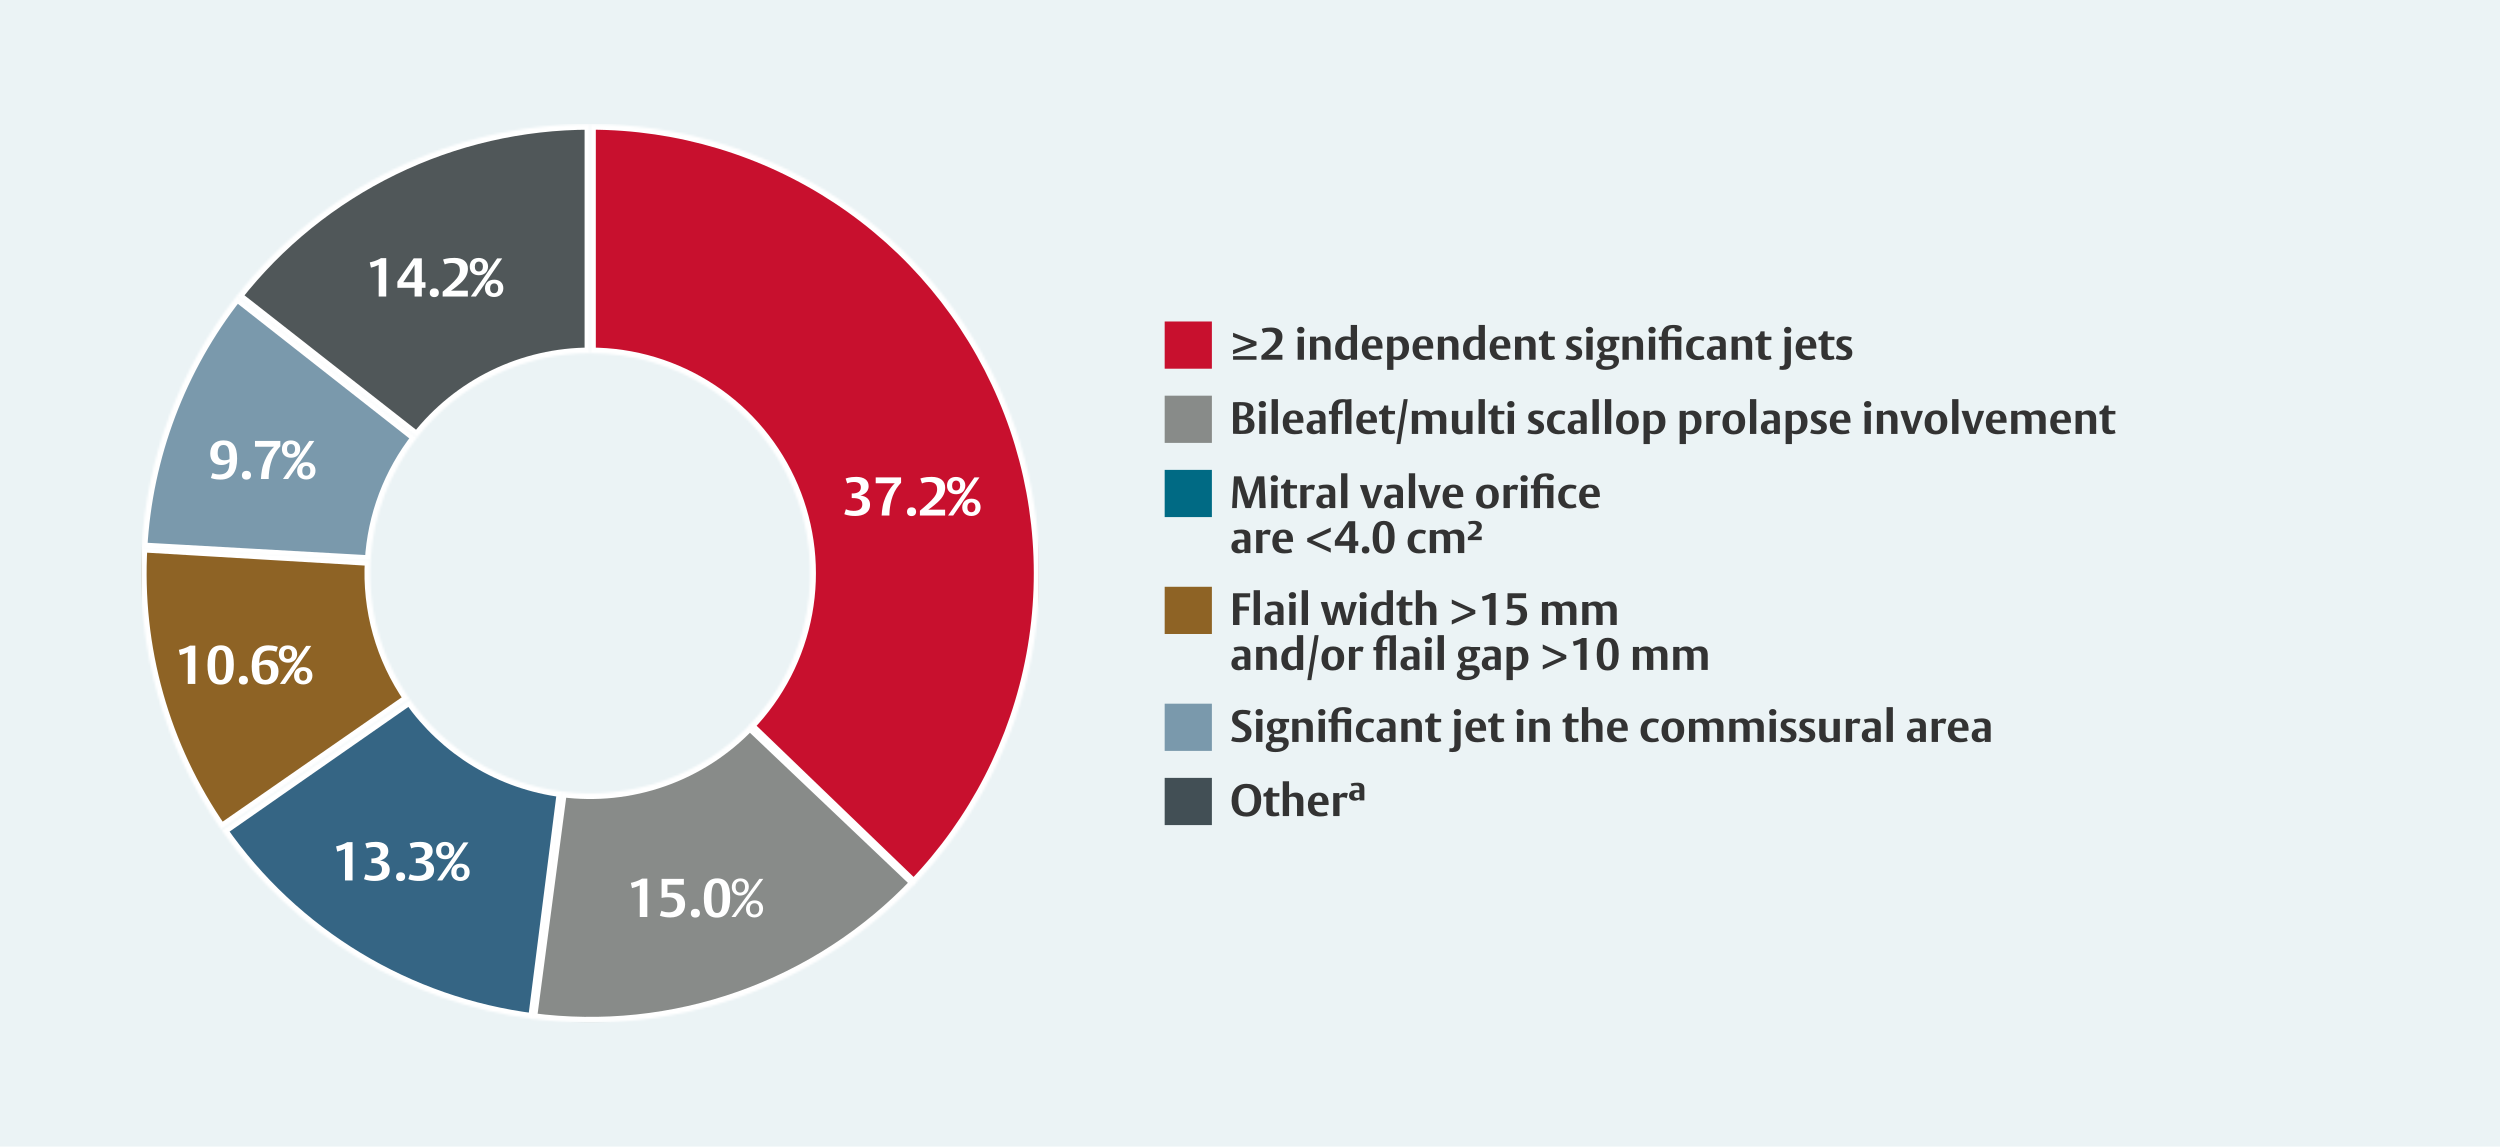 <svg width="1112" height="510" viewBox="0 0 1112 510" fill="none" xmlns="http://www.w3.org/2000/svg">
<rect width="1112" height="510" fill="#EBF3F5"/>
<g clip-path="url(#clip0_507_4174)">
<mask id="path-1-inside-1_507_4174" fill="white">
<path d="M407.383 392.618C385.665 415.479 358.846 432.874 329.117 443.383C299.388 453.892 267.594 457.216 236.335 453.083L249.691 352.061C265.009 354.086 280.588 352.457 295.155 347.308C309.722 342.158 322.864 333.634 333.505 322.433L407.383 392.618Z"/>
</mask>
<path d="M407.383 392.618C385.665 415.479 358.846 432.874 329.117 443.383C299.388 453.892 267.594 457.216 236.335 453.083L249.691 352.061C265.009 354.086 280.588 352.457 295.155 347.308C309.722 342.158 322.864 333.634 333.505 322.433L407.383 392.618Z" fill="#888B89" stroke="white" stroke-width="4.995" mask="url(#path-1-inside-1_507_4174)"/>
<mask id="path-2-inside-2_507_4174" fill="white">
<path d="M237.375 453.218C209.667 449.702 183.003 440.417 159.106 425.96C135.208 411.504 114.606 392.197 98.63 369.287L182.216 311.001C190.045 322.227 200.139 331.687 211.849 338.77C223.559 345.854 236.624 350.404 250.201 352.127L237.375 453.218Z"/>
</mask>
<path d="M237.375 453.218C209.667 449.702 183.003 440.417 159.106 425.96C135.208 411.504 114.606 392.197 98.63 369.287L182.216 311.001C190.045 322.227 200.139 331.687 211.849 338.77C223.559 345.854 236.624 350.404 250.201 352.127L237.375 453.218Z" fill="#356584" stroke="white" stroke-width="4.995" mask="url(#path-2-inside-2_507_4174)"/>
<mask id="path-3-inside-3_507_4174" fill="white">
<path d="M98.398 368.953C72.863 332.175 60.421 287.887 63.067 243.192L164.79 249.214C163.494 271.115 169.59 292.816 182.102 310.837L98.398 368.953Z"/>
</mask>
<path d="M98.398 368.953C72.863 332.175 60.421 287.887 63.067 243.192L164.79 249.214C163.494 271.115 169.59 292.816 182.102 310.837L98.398 368.953Z" fill="#8E6325" stroke="white" stroke-width="4.995" mask="url(#path-3-inside-3_507_4174)"/>
<mask id="path-4-inside-4_507_4174" fill="white">
<path d="M63.032 243.789C65.328 202.944 80.105 163.789 105.368 131.612L185.518 194.54C173.139 210.306 165.898 229.493 164.773 249.507L63.032 243.789Z"/>
</mask>
<path d="M63.032 243.789C65.328 202.944 80.105 163.789 105.368 131.612L185.518 194.54C173.139 210.306 165.898 229.493 164.773 249.507L63.032 243.789Z" fill="#7A99AC" stroke="white" stroke-width="4.995" mask="url(#path-4-inside-4_507_4174)"/>
<mask id="path-5-inside-5_507_4174" fill="white">
<path d="M105.234 131.783C123.925 107.923 147.8 88.627 175.051 75.358C202.302 62.089 232.214 55.193 262.524 55.193L262.524 157.095C247.672 157.095 233.015 160.473 219.662 166.975C206.309 173.477 194.611 182.932 185.452 194.624L105.234 131.783Z"/>
</mask>
<path d="M105.234 131.783C123.925 107.923 147.8 88.627 175.051 75.358C202.302 62.089 232.214 55.193 262.524 55.193L262.524 157.095C247.672 157.095 233.015 160.473 219.662 166.975C206.309 173.477 194.611 182.932 185.452 194.624L105.234 131.783Z" fill="#505759" stroke="white" stroke-width="4.995" mask="url(#path-5-inside-5_507_4174)"/>
<mask id="path-6-inside-6_507_4174" fill="white">
<path d="M262.524 55.193C301.722 55.193 340.053 66.722 372.747 88.345C405.441 109.968 431.052 140.73 446.393 176.801C461.734 212.871 466.126 252.658 459.024 291.206C451.921 329.754 433.637 365.362 406.447 393.597L333.047 322.912C346.369 309.078 355.329 291.63 358.809 272.741C362.289 253.852 360.137 234.357 352.62 216.682C345.103 199.008 332.553 183.934 316.534 173.339C300.514 162.744 281.731 157.095 262.524 157.095L262.524 55.193Z"/>
</mask>
<path d="M262.524 55.193C301.722 55.193 340.053 66.722 372.747 88.345C405.441 109.968 431.052 140.73 446.393 176.801C461.734 212.871 466.126 252.658 459.024 291.206C451.921 329.754 433.637 365.362 406.447 393.597L333.047 322.912C346.369 309.078 355.329 291.63 358.809 272.741C362.289 253.852 360.137 234.357 352.62 216.682C345.103 199.008 332.553 183.934 316.534 173.339C300.514 162.744 281.731 157.095 262.524 157.095L262.524 55.193Z" fill="#C8102E" stroke="white" stroke-width="4.995" mask="url(#path-6-inside-6_507_4174)"/>
<path d="M386.987 224.497C386.987 228.025 384.035 229.513 380.411 229.513C377.147 229.513 375.563 228.697 375.563 228.697L376.259 226.489C376.259 226.489 377.507 227.233 379.691 227.233C382.307 227.233 383.555 226.225 383.555 224.353C383.555 222.265 382.139 221.545 379.235 221.545H378.851V219.505C378.851 219.505 379.835 219.553 380.795 219.313C381.851 219.049 382.907 218.377 382.907 216.793C382.907 215.233 381.995 214.393 379.787 214.393C377.987 214.393 376.835 215.041 376.835 215.041L376.139 212.857C376.139 212.857 377.843 212.113 380.843 212.113C384.395 212.113 386.363 213.601 386.363 216.217C386.363 219.313 383.531 220.177 382.643 220.441C383.771 220.489 386.987 221.089 386.987 224.497ZM400.796 214.729C400.796 214.729 399.02 216.481 397.868 218.785C395.468 223.561 395.612 229.297 395.612 229.297H392.156C392.156 229.297 392.252 225.889 393.164 223.057C394.964 217.489 398.036 214.945 398.036 214.945H389.516V212.353H400.796V214.729ZM407.477 227.617C407.477 228.865 406.661 229.561 405.437 229.561C404.213 229.561 403.445 228.889 403.445 227.641C403.445 226.369 404.261 225.673 405.485 225.673C406.709 225.673 407.477 226.369 407.477 227.617ZM420.411 216.937C420.411 219.097 419.595 221.065 417.123 223.345C414.891 225.409 412.875 226.705 412.875 226.705H420.387V229.297H409.179V227.161C409.179 227.161 412.395 224.521 414.243 222.601C416.115 220.681 416.835 219.337 416.835 217.537C416.835 216.481 416.595 214.369 413.235 214.369C411.339 214.369 410.091 215.041 410.091 215.041L409.371 212.857C409.371 212.857 411.027 212.113 414.387 212.113C418.491 212.113 420.411 214.057 420.411 216.937ZM429.372 215.929C429.372 218.257 427.764 219.841 425.292 219.841C422.82 219.841 421.236 218.353 421.236 216.025C421.236 213.649 422.676 212.137 425.196 212.137C427.668 212.137 429.372 213.601 429.372 215.929ZM435.66 212.353L423.996 229.297H421.692L433.404 212.353H435.66ZM436.164 225.601C436.164 227.929 434.532 229.513 432.084 229.513C429.612 229.513 428.004 228.025 428.004 225.697C428.004 223.321 429.588 221.809 432.108 221.809C434.58 221.809 436.164 223.273 436.164 225.601ZM427.092 215.977C427.092 214.681 426.516 213.769 425.292 213.769C424.092 213.769 423.492 214.705 423.492 216.001C423.492 217.273 424.044 218.161 425.268 218.161C426.468 218.161 427.092 217.273 427.092 215.977ZM433.884 225.649C433.884 224.353 433.308 223.465 432.084 223.465C430.884 223.465 430.284 224.377 430.284 225.673C430.284 226.945 430.836 227.833 432.06 227.833C433.26 227.833 433.884 226.945 433.884 225.649Z" fill="white"/>
<path d="M171.798 131.891H168.438V117.803C168.438 117.803 167.91 118.115 166.734 118.547C165.99 118.811 164.982 119.051 164.982 119.051L164.478 116.699C164.478 116.699 165.342 116.555 166.638 116.123C168.558 115.475 169.422 114.827 169.422 114.827H171.798V131.891ZM189.255 128.027H187.623V131.891H184.407V128.027H176.751V125.315L184.023 114.899H187.623V125.531H189.255V128.027ZM184.407 125.531V117.707C184.407 117.707 184.335 118.043 183.447 119.387L180.039 124.547C179.799 124.907 179.343 125.531 179.343 125.531H184.407ZM195.192 130.211C195.192 131.459 194.376 132.155 193.152 132.155C191.928 132.155 191.16 131.483 191.16 130.235C191.16 128.963 191.976 128.267 193.2 128.267C194.424 128.267 195.192 128.963 195.192 130.211ZM208.125 119.531C208.125 121.691 207.309 123.659 204.837 125.939C202.605 128.003 200.589 129.299 200.589 129.299H208.101V131.891H196.893V129.755C196.893 129.755 200.109 127.115 201.957 125.195C203.829 123.275 204.549 121.931 204.549 120.131C204.549 119.075 204.309 116.963 200.949 116.963C199.053 116.963 197.805 117.635 197.805 117.635L197.085 115.451C197.085 115.451 198.741 114.707 202.101 114.707C206.205 114.707 208.125 116.651 208.125 119.531ZM217.087 118.523C217.087 120.851 215.479 122.435 213.007 122.435C210.535 122.435 208.951 120.947 208.951 118.619C208.951 116.243 210.391 114.731 212.911 114.731C215.383 114.731 217.087 116.195 217.087 118.523ZM223.375 114.947L211.711 131.891H209.407L221.119 114.947H223.375ZM223.879 128.195C223.879 130.523 222.247 132.107 219.799 132.107C217.327 132.107 215.719 130.619 215.719 128.291C215.719 125.915 217.303 124.403 219.823 124.403C222.295 124.403 223.879 125.867 223.879 128.195ZM214.807 118.571C214.807 117.275 214.231 116.363 213.007 116.363C211.807 116.363 211.207 117.299 211.207 118.595C211.207 119.867 211.759 120.755 212.983 120.755C214.183 120.755 214.807 119.867 214.807 118.571ZM221.599 128.243C221.599 126.947 221.023 126.059 219.799 126.059C218.599 126.059 217.999 126.971 217.999 128.267C217.999 129.539 218.551 130.427 219.775 130.427C220.975 130.427 221.599 129.539 221.599 128.243Z" fill="white"/>
<path d="M105.465 203.99C105.465 209.846 103.233 213.327 98.073 213.327C95.673 213.327 94.233 212.798 93.801 212.606L94.545 210.374C94.977 210.638 96.153 211.046 97.521 211.046C99.969 211.046 101.433 210.038 101.865 207.83C102.081 206.702 102.081 205.358 102.081 205.358C102.081 205.358 101.097 206.846 98.481 206.846C95.337 206.846 93.513 204.902 93.513 201.758C93.513 198.158 95.697 195.878 99.345 195.878C103.329 195.878 105.465 198.134 105.465 203.99ZM102.081 204.254V204.062C102.081 199.79 101.649 197.918 99.369 197.918C97.113 197.918 96.825 200.246 96.825 201.47C96.825 203.582 97.713 204.734 99.801 204.734C101.265 204.734 102.081 204.254 102.081 204.254ZM111.642 211.382C111.642 212.63 110.826 213.327 109.602 213.327C108.378 213.327 107.61 212.654 107.61 211.406C107.61 210.134 108.426 209.438 109.65 209.438C110.874 209.438 111.642 210.134 111.642 211.382ZM124.696 198.494C124.696 198.494 122.92 200.246 121.768 202.55C119.368 207.326 119.512 213.062 119.512 213.062H116.056C116.056 213.062 116.152 209.654 117.064 206.822C118.864 201.254 121.936 198.71 121.936 198.71H113.416V196.118H124.696V198.494ZM133.537 199.694C133.537 202.022 131.929 203.606 129.457 203.606C126.985 203.606 125.401 202.118 125.401 199.79C125.401 197.414 126.841 195.902 129.361 195.902C131.833 195.902 133.537 197.366 133.537 199.694ZM139.825 196.118L128.161 213.062H125.857L137.569 196.118H139.825ZM140.329 209.366C140.329 211.694 138.697 213.279 136.249 213.279C133.777 213.279 132.169 211.79 132.169 209.462C132.169 207.086 133.753 205.574 136.273 205.574C138.745 205.574 140.329 207.038 140.329 209.366ZM131.257 199.742C131.257 198.446 130.681 197.534 129.457 197.534C128.257 197.534 127.657 198.47 127.657 199.766C127.657 201.038 128.209 201.926 129.433 201.926C130.633 201.926 131.257 201.038 131.257 199.742ZM138.049 209.414C138.049 208.118 137.473 207.23 136.249 207.23C135.049 207.23 134.449 208.142 134.449 209.438C134.449 210.71 135.001 211.598 136.225 211.598C137.425 211.598 138.049 210.71 138.049 209.414Z" fill="white"/>
<path d="M86.881 304.225H83.521V290.137C83.521 290.137 82.993 290.449 81.817 290.881C81.073 291.145 80.065 291.385 80.065 291.385L79.561 289.033C79.561 289.033 80.425 288.889 81.721 288.457C83.641 287.809 84.505 287.161 84.505 287.161H86.881V304.225ZM104.002 295.585C104.002 301.681 102.106 304.513 98.098 304.513C94.114 304.513 92.29 301.777 92.29 295.873C92.29 289.873 94.21 287.041 98.242 287.041C102.202 287.041 104.002 289.705 104.002 295.585ZM100.618 295.657C100.618 290.785 99.97 289.105 98.17 289.105C96.346 289.105 95.65 290.881 95.65 295.825C95.65 300.673 96.37 302.449 98.146 302.449C99.97 302.449 100.618 300.745 100.618 295.657ZM110.275 302.545C110.275 303.793 109.459 304.489 108.235 304.489C107.011 304.489 106.243 303.817 106.243 302.569C106.243 301.297 107.059 300.601 108.283 300.601C109.507 300.601 110.275 301.297 110.275 302.545ZM123.88 298.609C123.88 302.209 121.72 304.489 118.072 304.489C114.088 304.489 111.952 302.233 111.952 296.377C111.952 290.593 114.184 287.041 119.344 287.041C122.056 287.041 123.592 287.761 123.592 287.761L122.872 289.969C122.872 289.969 121.768 289.321 119.872 289.321C117.4 289.321 115.984 290.329 115.552 292.489C115.312 293.665 115.336 295.009 115.336 295.009C115.336 295.009 116.296 293.521 118.912 293.521C122.056 293.521 123.88 295.465 123.88 298.609ZM120.568 298.873C120.568 296.761 119.68 295.633 117.592 295.633C116.128 295.633 115.336 296.113 115.336 296.113V296.305C115.336 300.577 115.744 302.449 118.024 302.449C120.28 302.449 120.568 300.097 120.568 298.873ZM132.17 290.857C132.17 293.185 130.562 294.769 128.09 294.769C125.618 294.769 124.034 293.281 124.034 290.953C124.034 288.577 125.474 287.065 127.994 287.065C130.466 287.065 132.17 288.529 132.17 290.857ZM138.458 287.281L126.794 304.225H124.49L136.202 287.281H138.458ZM138.962 300.529C138.962 302.857 137.33 304.441 134.882 304.441C132.41 304.441 130.802 302.953 130.802 300.625C130.802 298.249 132.386 296.737 134.906 296.737C137.378 296.737 138.962 298.201 138.962 300.529ZM129.89 290.905C129.89 289.609 129.314 288.697 128.09 288.697C126.89 288.697 126.29 289.633 126.29 290.929C126.29 292.201 126.842 293.089 128.066 293.089C129.266 293.089 129.89 292.201 129.89 290.905ZM136.682 300.577C136.682 299.281 136.106 298.393 134.882 298.393C133.682 298.393 133.082 299.305 133.082 300.601C133.082 301.873 133.634 302.761 134.858 302.761C136.058 302.761 136.682 301.873 136.682 300.577Z" fill="white"/>
<path d="M156.813 391.64H153.453V377.552C153.453 377.552 152.925 377.864 151.749 378.296C151.005 378.56 149.997 378.8 149.997 378.8L149.493 376.448C149.493 376.448 150.357 376.304 151.653 375.872C153.573 375.224 154.437 374.576 154.437 374.576H156.813V391.64ZM173.334 386.84C173.334 390.368 170.382 391.856 166.758 391.856C163.494 391.856 161.91 391.04 161.91 391.04L162.606 388.832C162.606 388.832 163.854 389.576 166.038 389.576C168.654 389.576 169.902 388.568 169.902 386.696C169.902 384.608 168.486 383.888 165.582 383.888H165.198V381.848C165.198 381.848 166.182 381.896 167.142 381.656C168.198 381.392 169.254 380.72 169.254 379.136C169.254 377.576 168.342 376.736 166.134 376.736C164.334 376.736 163.182 377.384 163.182 377.384L162.486 375.2C162.486 375.2 164.19 374.456 167.19 374.456C170.742 374.456 172.71 375.944 172.71 378.56C172.71 381.656 169.878 382.52 168.99 382.784C170.118 382.832 173.334 383.432 173.334 386.84ZM180.207 389.96C180.207 391.208 179.391 391.904 178.167 391.904C176.943 391.904 176.175 391.232 176.175 389.984C176.175 388.712 176.991 388.016 178.215 388.016C179.439 388.016 180.207 388.712 180.207 389.96ZM193.068 386.84C193.068 390.368 190.116 391.856 186.492 391.856C183.228 391.856 181.644 391.04 181.644 391.04L182.34 388.832C182.34 388.832 183.588 389.576 185.772 389.576C188.388 389.576 189.636 388.568 189.636 386.696C189.636 384.608 188.22 383.888 185.316 383.888H184.932V381.848C184.932 381.848 185.916 381.896 186.876 381.656C187.932 381.392 188.988 380.72 188.988 379.136C188.988 377.576 188.076 376.736 185.868 376.736C184.068 376.736 182.916 377.384 182.916 377.384L182.22 375.2C182.22 375.2 183.924 374.456 186.924 374.456C190.476 374.456 192.444 375.944 192.444 378.56C192.444 381.656 189.612 382.52 188.724 382.784C189.852 382.832 193.068 383.432 193.068 386.84ZM202.101 378.272C202.101 380.6 200.493 382.184 198.021 382.184C195.549 382.184 193.965 380.696 193.965 378.368C193.965 375.992 195.405 374.48 197.925 374.48C200.397 374.48 202.101 375.944 202.101 378.272ZM208.389 374.696L196.725 391.64H194.421L206.133 374.696H208.389ZM208.893 387.944C208.893 390.272 207.261 391.856 204.813 391.856C202.341 391.856 200.733 390.368 200.733 388.04C200.733 385.664 202.317 384.152 204.837 384.152C207.309 384.152 208.893 385.616 208.893 387.944ZM199.821 378.32C199.821 377.024 199.245 376.112 198.021 376.112C196.821 376.112 196.221 377.048 196.221 378.344C196.221 379.616 196.773 380.504 197.997 380.504C199.197 380.504 199.821 379.616 199.821 378.32ZM206.613 387.992C206.613 386.696 206.037 385.808 204.813 385.808C203.613 385.808 203.013 386.72 203.013 388.016C203.013 389.288 203.565 390.176 204.789 390.176C205.989 390.176 206.613 389.288 206.613 387.992Z" fill="white"/>
<path d="M287.927 407.875H284.567V393.787C284.567 393.787 284.039 394.099 282.863 394.531C282.119 394.795 281.111 395.035 281.111 395.035L280.607 392.683C280.607 392.683 281.471 392.539 282.767 392.107C284.687 391.459 285.551 390.811 285.551 390.811H287.927V407.875ZM304.736 402.283C304.736 405.763 302.384 408.091 298.184 408.091C295.136 408.091 293.504 407.275 293.504 407.275L294.2 405.091C294.2 405.091 295.496 405.811 297.488 405.811C300.008 405.811 301.256 404.467 301.256 402.403C301.256 400.219 300.056 399.091 297.248 399.091C295.448 399.091 294.272 399.403 294.272 399.403V390.931H304.184V393.523H296.888V397.243C296.888 397.243 297.68 397.051 299.024 397.051C302.864 397.051 304.736 399.139 304.736 402.283ZM311.321 406.195C311.321 407.443 310.505 408.139 309.281 408.139C308.057 408.139 307.289 407.467 307.289 406.219C307.289 404.947 308.105 404.251 309.329 404.251C310.553 404.251 311.321 404.947 311.321 406.195ZM324.782 399.235C324.782 405.331 322.886 408.163 318.878 408.163C314.894 408.163 313.07 405.427 313.07 399.523C313.07 393.523 314.99 390.691 319.022 390.691C322.982 390.691 324.782 393.355 324.782 399.235ZM321.398 399.307C321.398 394.435 320.75 392.755 318.95 392.755C317.126 392.755 316.43 394.531 316.43 399.475C316.43 404.323 317.15 406.099 318.926 406.099C320.75 406.099 321.398 404.395 321.398 399.307ZM333.072 394.411C333.072 396.667 331.512 398.347 329.256 398.347C327.048 398.347 325.512 396.859 325.512 394.627C325.512 392.275 327 390.715 329.352 390.715C331.584 390.715 333.072 392.131 333.072 394.411ZM339.504 390.931L327.168 407.875H325.368L337.752 390.931H339.504ZM339.408 404.179C339.408 406.435 337.824 408.091 335.592 408.091C333.384 408.091 331.824 406.627 331.824 404.371C331.824 402.019 333.312 400.483 335.664 400.483C337.872 400.483 339.408 401.923 339.408 404.179ZM331.392 394.507C331.392 393.115 330.744 391.987 329.28 391.987C327.84 391.987 327.192 393.163 327.192 394.555C327.192 395.923 327.792 397.027 329.232 397.027C330.672 397.027 331.392 395.899 331.392 394.507ZM337.704 404.251C337.704 402.859 337.08 401.755 335.616 401.755C334.176 401.755 333.528 402.883 333.528 404.299C333.528 405.667 334.128 406.771 335.568 406.771C337.008 406.771 337.704 405.667 337.704 404.251Z" fill="white"/>
</g>
<rect x="518.05" y="143" width="21" height="21" fill="#C8102E"/>
<path d="M558.89 153.62C555.43 154.94 551.93 156.26 548.47 157.58V155.72C551.11 154.76 553.75 153.78 556.39 152.82V152.78C553.75 151.8 551.11 150.82 548.47 149.86V148.02C551.93 149.34 555.43 150.64 558.89 151.96V153.62ZM558.89 160H548.47V158.4H558.89V160ZM570.432 149.7C570.432 151.5 569.752 153.14 567.692 155.04C565.832 156.76 564.152 157.84 564.152 157.84H570.412V160H561.072V158.22C561.072 158.22 563.752 156.02 565.292 154.42C566.852 152.82 567.452 151.7 567.452 150.2C567.452 149.32 567.252 147.56 564.452 147.56C562.872 147.56 561.832 148.12 561.832 148.12L561.232 146.3C561.232 146.3 562.612 145.68 565.412 145.68C568.832 145.68 570.432 147.3 570.432 149.7ZM580.218 146.8C580.218 147.72 579.578 148.3 578.558 148.3C577.598 148.3 576.958 147.72 576.958 146.86C576.958 145.94 577.598 145.36 578.618 145.36C579.578 145.36 580.218 145.94 580.218 146.8ZM579.998 160H577.198V149.76H579.998V160ZM591.847 160H589.027V154.14C589.027 153.62 589.027 153.08 588.947 152.7C588.747 151.74 588.067 151.34 587.027 151.34C586.127 151.34 585.487 151.68 585.487 151.68V160H582.687V149.76H585.407V150.8C585.407 150.8 586.287 149.54 588.467 149.54C590.607 149.54 591.447 150.78 591.687 151.82C591.847 152.54 591.847 153.36 591.847 153.82V160ZM603.605 160H600.885V158.96C600.885 158.96 600.145 160.14 598.065 160.14C595.525 160.14 593.865 158.4 593.865 155.08C593.865 151.68 595.945 149.6 598.685 149.6C600.205 149.6 600.805 150.04 600.805 150.04V144.52H603.605V160ZM600.805 158.06V151.24C600.805 151.24 600.385 151.1 599.725 151.1C597.465 151.1 596.765 152.72 596.765 154.88C596.765 156.98 597.625 158.36 599.365 158.36C600.265 158.36 600.805 158.06 600.805 158.06ZM614.96 155.06H608.58C608.58 155.12 608.58 155.26 608.58 155.26C608.58 157.26 609.88 158.48 611.86 158.48C613.26 158.48 614.04 158.02 614.04 158.02L614.58 159.56C614.58 159.56 613.46 160.16 611.06 160.16C608.26 160.16 605.74 159 605.74 154.9C605.74 152.98 606.46 149.56 610.62 149.56C612.64 149.56 613.7 150.3 614.34 151.42C614.9 152.42 614.96 153.78 614.96 154.9C614.96 154.92 614.96 155.02 614.96 155.06ZM612.18 153.64V153.2C612.18 151.68 611.62 150.92 610.42 150.92C609.42 150.92 608.94 151.52 608.72 152.44C608.6 152.94 608.6 153.46 608.6 153.64H612.18ZM626.743 154.68C626.743 158.04 624.703 160.16 621.943 160.16C620.443 160.16 619.803 159.74 619.803 159.74V164.52H617.003V149.76H619.723V150.8C619.723 150.8 620.483 149.62 622.563 149.62C625.163 149.62 626.743 151.46 626.743 154.68ZM623.863 154.88C623.863 152.78 622.983 151.38 621.243 151.38C620.343 151.38 619.803 151.7 619.803 151.7V158.52C619.803 158.52 620.203 158.66 620.883 158.66C623.143 158.66 623.863 157.04 623.863 154.88ZM637.519 155.06H631.139C631.139 155.12 631.139 155.26 631.139 155.26C631.139 157.26 632.439 158.48 634.419 158.48C635.819 158.48 636.599 158.02 636.599 158.02L637.139 159.56C637.139 159.56 636.019 160.16 633.619 160.16C630.819 160.16 628.299 159 628.299 154.9C628.299 152.98 629.019 149.56 633.179 149.56C635.199 149.56 636.259 150.3 636.899 151.42C637.459 152.42 637.519 153.78 637.519 154.9C637.519 154.92 637.519 155.02 637.519 155.06ZM634.739 153.64V153.2C634.739 151.68 634.179 150.92 632.979 150.92C631.979 150.92 631.499 151.52 631.279 152.44C631.159 152.94 631.159 153.46 631.159 153.64H634.739ZM648.722 160H645.902V154.14C645.902 153.62 645.902 153.08 645.822 152.7C645.622 151.74 644.942 151.34 643.902 151.34C643.002 151.34 642.362 151.68 642.362 151.68V160H639.562V149.76H642.282V150.8C642.282 150.8 643.162 149.54 645.342 149.54C647.482 149.54 648.322 150.78 648.562 151.82C648.722 152.54 648.722 153.36 648.722 153.82V160ZM660.48 160H657.76V158.96C657.76 158.96 657.02 160.14 654.94 160.14C652.4 160.14 650.74 158.4 650.74 155.08C650.74 151.68 652.82 149.6 655.56 149.6C657.08 149.6 657.68 150.04 657.68 150.04V144.52H660.48V160ZM657.68 158.06V151.24C657.68 151.24 657.26 151.1 656.6 151.1C654.34 151.1 653.64 152.72 653.64 154.88C653.64 156.98 654.5 158.36 656.24 158.36C657.14 158.36 657.68 158.06 657.68 158.06ZM671.835 155.06H665.455C665.455 155.12 665.455 155.26 665.455 155.26C665.455 157.26 666.755 158.48 668.735 158.48C670.135 158.48 670.915 158.02 670.915 158.02L671.455 159.56C671.455 159.56 670.335 160.16 667.935 160.16C665.135 160.16 662.615 159 662.615 154.9C662.615 152.98 663.335 149.56 667.495 149.56C669.515 149.56 670.575 150.3 671.215 151.42C671.775 152.42 671.835 153.78 671.835 154.9C671.835 154.92 671.835 155.02 671.835 155.06ZM669.055 153.64V153.2C669.055 151.68 668.495 150.92 667.295 150.92C666.295 150.92 665.815 151.52 665.595 152.44C665.475 152.94 665.475 153.46 665.475 153.64H669.055ZM683.038 160H680.218V154.14C680.218 153.62 680.218 153.08 680.138 152.7C679.938 151.74 679.258 151.34 678.218 151.34C677.318 151.34 676.678 151.68 676.678 151.68V160H673.878V149.76H676.598V150.8C676.598 150.8 677.478 149.54 679.658 149.54C681.798 149.54 682.638 150.78 682.878 151.82C683.038 152.54 683.038 153.36 683.038 153.82V160ZM691.676 159.68C691.396 159.78 690.476 160.12 689.096 160.12C687.436 160.12 686.416 159.74 685.976 158.46C685.816 157.98 685.776 157.16 685.776 156.38V151.3H684.496V150.02L684.776 149.92C685.816 149.58 686.556 148.6 686.736 147.56L686.756 147.38H688.576V149.78H691.596V151.3H688.576V156.56C688.576 157.58 688.696 158.42 690.016 158.42C690.696 158.42 691.216 158.14 691.216 158.14L691.676 159.68ZM703.757 156.96C703.757 159.3 701.937 160.16 699.817 160.16C697.457 160.16 696.357 159.56 696.357 159.56L696.917 157.96C696.917 157.96 697.837 158.52 699.517 158.52C700.617 158.52 701.217 158.14 701.217 157.38C701.217 156.78 700.937 156.6 700.257 156.22L698.757 155.4C697.417 154.66 696.717 153.92 696.717 152.48C696.717 150.54 698.117 149.56 700.397 149.56C702.417 149.56 703.537 150.1 703.537 150.1L702.977 151.7C702.977 151.7 702.037 151.16 700.757 151.16C699.917 151.16 699.177 151.38 699.177 152.16C699.177 152.8 699.557 153 700.377 153.42L701.837 154.16C703.077 154.8 703.757 155.58 703.757 156.96ZM708.636 146.8C708.636 147.72 707.996 148.3 706.976 148.3C706.016 148.3 705.376 147.72 705.376 146.86C705.376 145.94 706.016 145.36 707.036 145.36C707.996 145.36 708.636 145.94 708.636 146.8ZM708.416 160H705.616V149.76H708.416V160ZM720.285 151.3H718.225C718.225 151.3 718.945 151.92 718.945 153.14C718.945 155.06 717.565 156.46 714.805 156.46C714.305 156.46 713.885 156.4 713.885 156.4C713.885 156.4 713.545 156.7 713.545 157.18C713.545 157.92 714.105 157.98 714.725 157.98C715.545 157.98 715.625 157.94 716.845 157.94C718.025 157.94 720.125 158.04 720.125 160.46C720.125 161.68 719.525 163.2 717.365 164C716.525 164.32 715.485 164.52 714.165 164.52C711.745 164.52 709.905 163.8 709.905 161.98C709.905 160.06 712.125 159.74 712.125 159.74C712.125 159.74 711.285 159.38 711.285 158.3C711.285 156.76 712.825 156.16 712.825 156.16C712.825 156.16 710.445 155.74 710.445 153.04C710.445 151.14 711.945 149.56 714.665 149.56C715.425 149.56 716.085 149.72 716.325 149.78H720.285V151.3ZM716.365 152.98C716.365 151.9 716.005 150.82 714.745 150.82C714.405 150.82 714.085 150.92 713.865 151.06C713.225 151.48 713.125 152.3 713.125 153.02C713.125 154.1 713.485 155.2 714.745 155.2C715.085 155.2 715.365 155.12 715.585 154.98C716.245 154.56 716.365 153.72 716.365 152.98ZM717.745 161.16C717.745 160.04 716.685 160.1 715.365 160.1H713.185C713.185 160.1 712.285 160.48 712.285 161.46C712.285 162.74 713.465 163 714.785 163C716.585 163 717.745 162.4 717.745 161.16ZM730.851 160H728.031V154.14C728.031 153.62 728.031 153.08 727.951 152.7C727.751 151.74 727.071 151.34 726.031 151.34C725.131 151.34 724.491 151.68 724.491 151.68V160H721.691V149.76H724.411V150.8C724.411 150.8 725.291 149.54 727.471 149.54C729.611 149.54 730.451 150.78 730.691 151.82C730.851 152.54 730.851 153.36 730.851 153.82V160ZM736.449 146.8C736.449 147.72 735.809 148.3 734.789 148.3C733.829 148.3 733.189 147.72 733.189 146.86C733.189 145.94 733.829 145.36 734.849 145.36C735.809 145.36 736.449 145.94 736.449 146.8ZM736.229 160H733.429V149.76H736.229V160ZM748.077 146.22C748.077 147.06 747.517 147.62 746.457 147.62C745.017 147.62 744.837 146.62 744.837 146.18V146C744.837 146 744.577 145.96 744.217 145.96C742.937 145.96 742.317 146.54 742.057 147.32C741.917 147.72 741.897 148.22 741.897 148.8V149.78H747.857V160H745.057V151.28H741.897V160H739.117V151.28H737.837V149.78H739.117V149.4C739.117 148.02 739.417 147.24 739.857 146.48C740.637 145.16 742.097 144.52 744.137 144.52C745.317 144.52 748.077 144.58 748.077 146.22ZM758.178 150.1L757.618 151.7C757.618 151.7 756.958 151.22 755.778 151.22C753.718 151.22 752.858 152.44 752.858 154.84C752.858 156.48 753.438 158.48 755.758 158.48C756.598 158.48 757.298 158.2 757.638 158.02L758.158 159.56C758.158 159.56 757.178 160.16 754.978 160.16C751.598 160.16 749.978 158 749.978 155.08C749.978 153.86 750.258 152.7 750.858 151.76C751.678 150.48 753.118 149.56 755.418 149.56C757.118 149.56 758.178 150.1 758.178 150.1ZM767.635 160H765.015V159.08C765.015 159.08 764.255 160.14 762.395 160.14C760.455 160.14 759.195 159 759.195 157.14C759.195 156.02 759.595 155.22 760.335 154.68C761.195 154.06 762.335 153.98 763.535 153.98C764.215 153.98 764.955 154.04 764.955 154.04V153.38C764.955 152.88 764.915 152.4 764.795 152.08C764.535 151.4 763.915 151.18 763.035 151.18C761.635 151.18 760.715 151.7 760.715 151.7L760.155 150.12C760.155 150.12 761.455 149.54 763.755 149.54C766.415 149.54 767.155 150.66 767.435 151.44C767.655 152.06 767.635 153.18 767.635 153.88V160ZM764.955 158.34V155.28C764.955 155.28 764.775 155.26 764.015 155.26C763.395 155.26 762.895 155.36 762.495 155.68C762.095 156 761.955 156.54 761.955 156.98C761.955 158.24 762.875 158.56 763.715 158.56C764.535 158.56 764.955 158.34 764.955 158.34ZM779.366 160H776.546V154.14C776.546 153.62 776.546 153.08 776.466 152.7C776.266 151.74 775.586 151.34 774.546 151.34C773.646 151.34 773.006 151.68 773.006 151.68V160H770.206V149.76H772.926V150.8C772.926 150.8 773.806 149.54 775.986 149.54C778.126 149.54 778.966 150.78 779.206 151.82C779.366 152.54 779.366 153.36 779.366 153.82V160ZM788.004 159.68C787.724 159.78 786.804 160.12 785.424 160.12C783.764 160.12 782.744 159.74 782.304 158.46C782.144 157.98 782.104 157.16 782.104 156.38V151.3H780.824V150.02L781.104 149.92C782.144 149.58 782.884 148.6 783.064 147.56L783.084 147.38H784.904V149.78H787.924V151.3H784.904V156.56C784.904 157.58 785.024 158.42 786.344 158.42C787.024 158.42 787.544 158.14 787.544 158.14L788.004 159.68ZM796.805 146.8C796.805 147.72 796.165 148.3 795.145 148.3C794.185 148.3 793.545 147.72 793.545 146.86C793.545 145.94 794.185 145.36 795.205 145.36C796.165 145.36 796.805 145.94 796.805 146.8ZM796.585 160.92C796.585 161.44 796.545 162.02 796.385 162.52C796.205 163.08 795.905 163.66 795.245 164.04C794.625 164.4 793.885 164.52 792.965 164.52C791.985 164.52 791.485 164.34 791.485 164.34L791.665 162.78C791.665 162.78 791.825 162.86 792.245 162.86C793.665 162.86 793.785 162 793.785 161.08V149.76H796.585V160.92ZM807.929 155.06H801.549C801.549 155.12 801.549 155.26 801.549 155.26C801.549 157.26 802.849 158.48 804.829 158.48C806.229 158.48 807.009 158.02 807.009 158.02L807.549 159.56C807.549 159.56 806.429 160.16 804.029 160.16C801.229 160.16 798.709 159 798.709 154.9C798.709 152.98 799.429 149.56 803.589 149.56C805.609 149.56 806.669 150.3 807.309 151.42C807.869 152.42 807.929 153.78 807.929 154.9C807.929 154.92 807.929 155.02 807.929 155.06ZM805.149 153.64V153.2C805.149 151.68 804.589 150.92 803.389 150.92C802.389 150.92 801.909 151.52 801.689 152.44C801.569 152.94 801.569 153.46 801.569 153.64H805.149ZM816.032 159.68C815.752 159.78 814.832 160.12 813.452 160.12C811.792 160.12 810.772 159.74 810.332 158.46C810.172 157.98 810.132 157.16 810.132 156.38V151.3H808.852V150.02L809.132 149.92C810.172 149.58 810.912 148.6 811.092 147.56L811.112 147.38H812.932V149.78H815.952V151.3H812.932V156.56C812.932 157.58 813.052 158.42 814.372 158.42C815.052 158.42 815.572 158.14 815.572 158.14L816.032 159.68ZM823.913 156.96C823.913 159.3 822.093 160.16 819.973 160.16C817.613 160.16 816.513 159.56 816.513 159.56L817.073 157.96C817.073 157.96 817.993 158.52 819.673 158.52C820.773 158.52 821.373 158.14 821.373 157.38C821.373 156.78 821.093 156.6 820.413 156.22L818.913 155.4C817.573 154.66 816.873 153.92 816.873 152.48C816.873 150.54 818.273 149.56 820.553 149.56C822.573 149.56 823.693 150.1 823.693 150.1L823.133 151.7C823.133 151.7 822.193 151.16 820.913 151.16C820.073 151.16 819.333 151.38 819.333 152.16C819.333 152.8 819.713 153 820.533 153.42L821.993 154.16C823.233 154.8 823.913 155.58 823.913 156.96Z" fill="#333333"/>
<rect x="518.05" y="176" width="21" height="21" fill="#888B89"/>
<path d="M558.01 189.08C558.01 191.18 556.77 192.22 555.71 192.6C554.59 193.02 553.37 193.04 551.51 193.04C550.93 193.04 549.11 192.98 548.45 192.92V178.94C548.63 178.92 549.93 178.84 551.49 178.84C552.61 178.84 553.87 178.88 554.83 179.12C556.25 179.46 557.51 180.3 557.51 182.22C557.51 184.9 554.97 185.52 554.53 185.62C554.87 185.64 558.01 185.84 558.01 189.08ZM554.75 182.62C554.75 180.68 553.51 180.34 552.05 180.34C551.57 180.34 551.19 180.38 551.19 180.38V184.94C551.19 184.94 551.47 184.96 552.23 184.96C552.51 184.96 552.87 184.94 553.17 184.88C554.05 184.7 554.75 183.96 554.75 182.62ZM555.17 188.9C555.17 187.02 553.91 186.48 552.25 186.48C551.69 186.48 551.21 186.52 551.21 186.52V191.44C551.21 191.44 551.41 191.5 552.35 191.5C553.09 191.5 553.59 191.36 553.91 191.24C554.51 191 555.17 190.38 555.17 188.9ZM563.129 179.8C563.129 180.72 562.489 181.3 561.469 181.3C560.509 181.3 559.869 180.72 559.869 179.86C559.869 178.94 560.509 178.36 561.529 178.36C562.489 178.36 563.129 178.94 563.129 179.8ZM562.909 193H560.109V182.76H562.909V193ZM568.417 193H565.617V177.52H568.417V193ZM579.784 188.06H573.404C573.404 188.12 573.404 188.26 573.404 188.26C573.404 190.26 574.704 191.48 576.684 191.48C578.084 191.48 578.864 191.02 578.864 191.02L579.404 192.56C579.404 192.56 578.284 193.16 575.884 193.16C573.084 193.16 570.564 192 570.564 187.9C570.564 185.98 571.284 182.56 575.444 182.56C577.464 182.56 578.524 183.3 579.164 184.42C579.724 185.42 579.784 186.78 579.784 187.9C579.784 187.92 579.784 188.02 579.784 188.06ZM577.004 186.64V186.2C577.004 184.68 576.444 183.92 575.244 183.92C574.244 183.92 573.764 184.52 573.544 185.44C573.424 185.94 573.424 186.46 573.424 186.64H577.004ZM589.607 193H586.987V192.08C586.987 192.08 586.227 193.14 584.367 193.14C582.427 193.14 581.167 192 581.167 190.14C581.167 189.02 581.567 188.22 582.307 187.68C583.167 187.06 584.307 186.98 585.507 186.98C586.187 186.98 586.927 187.04 586.927 187.04V186.38C586.927 185.88 586.887 185.4 586.767 185.08C586.507 184.4 585.887 184.18 585.007 184.18C583.607 184.18 582.687 184.7 582.687 184.7L582.127 183.12C582.127 183.12 583.427 182.54 585.727 182.54C588.387 182.54 589.127 183.66 589.407 184.44C589.627 185.06 589.607 186.18 589.607 186.88V193ZM586.927 191.34V188.28C586.927 188.28 586.747 188.26 585.987 188.26C585.367 188.26 584.867 188.36 584.467 188.68C584.067 189 583.927 189.54 583.927 189.98C583.927 191.24 584.847 191.56 585.687 191.56C586.507 191.56 586.927 191.34 586.927 191.34ZM601.119 193H598.319V179.02C598.319 179.02 598.219 178.96 597.459 178.96C596.179 178.96 595.559 179.54 595.299 180.32C595.159 180.72 595.139 181.22 595.139 181.8V182.78H597.239V184.28H595.139V193H592.359V184.28H591.099V182.78H592.359V182.26C592.359 181.12 592.599 180.2 593.039 179.44C593.819 178.12 595.139 177.52 597.159 177.52C598.099 177.52 598.879 177.68 598.879 177.68L601.119 177.48V193ZM612.479 188.06H606.099C606.099 188.12 606.099 188.26 606.099 188.26C606.099 190.26 607.399 191.48 609.379 191.48C610.779 191.48 611.559 191.02 611.559 191.02L612.099 192.56C612.099 192.56 610.979 193.16 608.579 193.16C605.779 193.16 603.259 192 603.259 187.9C603.259 185.98 603.979 182.56 608.139 182.56C610.159 182.56 611.219 183.3 611.859 184.42C612.419 185.42 612.479 186.78 612.479 187.9C612.479 187.92 612.479 188.02 612.479 188.06ZM609.699 186.64V186.2C609.699 184.68 609.139 183.92 607.939 183.92C606.939 183.92 606.459 184.52 606.239 185.44C606.119 185.94 606.119 186.46 606.119 186.64H609.699ZM620.583 192.68C620.303 192.78 619.383 193.12 618.003 193.12C616.343 193.12 615.323 192.74 614.883 191.46C614.723 190.98 614.683 190.16 614.683 189.38V184.3H613.403V183.02L613.683 182.92C614.723 182.58 615.463 181.6 615.643 180.56L615.663 180.38H617.483V182.78H620.503V184.3H617.483V189.56C617.483 190.58 617.603 191.42 618.923 191.42C619.603 191.42 620.123 191.14 620.123 191.14L620.583 192.68ZM626.164 177.52L622.904 197.52H621.124L624.364 177.52H626.164ZM643.32 193H640.5V187.1C640.5 186.6 640.5 186.12 640.42 185.72C640.22 184.66 639.46 184.34 638.48 184.34C637.48 184.34 636.84 184.72 636.84 184.72C636.84 184.72 636.92 184.9 636.98 185.3C637.08 185.96 637.06 186.66 637.06 187.06V193H634.24V187.1C634.24 186.6 634.24 186.12 634.16 185.72C634 184.82 633.4 184.34 632.28 184.34C631.34 184.34 630.78 184.68 630.78 184.68V193H627.98V182.76H630.7V183.8C630.7 183.8 631.56 182.54 633.68 182.54C635.88 182.54 636.48 183.86 636.48 183.86C636.48 183.86 637.64 182.52 639.84 182.52C640.5 182.52 642.62 182.6 643.16 184.82C643.34 185.54 643.32 186.28 643.32 186.74V193ZM654.969 193H652.249V191.94C652.249 191.94 651.349 193.22 649.209 193.22C647.669 193.22 646.329 192.54 645.969 190.98C645.789 190.22 645.809 189.28 645.809 188.88V182.76H648.629V188.66C648.629 189.32 648.649 189.68 648.709 190.02C648.889 190.96 649.489 191.42 650.629 191.42C651.529 191.42 652.169 191.08 652.169 191.08V182.76H654.969V193ZM660.468 193H657.668V177.52H660.468V193ZM669.235 192.68C668.955 192.78 668.035 193.12 666.655 193.12C664.995 193.12 663.975 192.74 663.535 191.46C663.375 190.98 663.335 190.16 663.335 189.38V184.3H662.055V183.02L662.335 182.92C663.375 182.58 664.115 181.6 664.295 180.56L664.315 180.38H666.135V182.78H669.155V184.3H666.135V189.56C666.135 190.58 666.255 191.42 667.575 191.42C668.255 191.42 668.775 191.14 668.775 191.14L669.235 192.68ZM673.656 179.8C673.656 180.72 673.016 181.3 671.996 181.3C671.036 181.3 670.396 180.72 670.396 179.86C670.396 178.94 671.036 178.36 672.056 178.36C673.016 178.36 673.656 178.94 673.656 179.8ZM673.436 193H670.636V182.76H673.436V193ZM686.803 189.96C686.803 192.3 684.983 193.16 682.863 193.16C680.503 193.16 679.403 192.56 679.403 192.56L679.963 190.96C679.963 190.96 680.883 191.52 682.563 191.52C683.663 191.52 684.263 191.14 684.263 190.38C684.263 189.78 683.983 189.6 683.303 189.22L681.803 188.4C680.463 187.66 679.763 186.92 679.763 185.48C679.763 183.54 681.163 182.56 683.443 182.56C685.463 182.56 686.583 183.1 686.583 183.1L686.023 184.7C686.023 184.7 685.083 184.16 683.803 184.16C682.963 184.16 682.223 184.38 682.223 185.16C682.223 185.8 682.603 186 683.423 186.42L684.883 187.16C686.123 187.8 686.803 188.58 686.803 189.96ZM696.303 183.1L695.743 184.7C695.743 184.7 695.083 184.22 693.903 184.22C691.843 184.22 690.983 185.44 690.983 187.84C690.983 189.48 691.563 191.48 693.883 191.48C694.723 191.48 695.423 191.2 695.763 191.02L696.283 192.56C696.283 192.56 695.303 193.16 693.103 193.16C689.723 193.16 688.103 191 688.103 188.08C688.103 186.86 688.383 185.7 688.983 184.76C689.803 183.48 691.243 182.56 693.543 182.56C695.243 182.56 696.303 183.1 696.303 183.1ZM705.76 193H703.14V192.08C703.14 192.08 702.38 193.14 700.52 193.14C698.58 193.14 697.32 192 697.32 190.14C697.32 189.02 697.72 188.22 698.46 187.68C699.32 187.06 700.46 186.98 701.66 186.98C702.34 186.98 703.08 187.04 703.08 187.04V186.38C703.08 185.88 703.04 185.4 702.92 185.08C702.66 184.4 702.04 184.18 701.16 184.18C699.76 184.18 698.84 184.7 698.84 184.7L698.28 183.12C698.28 183.12 699.58 182.54 701.88 182.54C704.54 182.54 705.28 183.66 705.56 184.44C705.78 185.06 705.76 186.18 705.76 186.88V193ZM703.08 191.34V188.28C703.08 188.28 702.9 188.26 702.14 188.26C701.52 188.26 701.02 188.36 700.62 188.68C700.22 189 700.08 189.54 700.08 189.98C700.08 191.24 701 191.56 701.84 191.56C702.66 191.56 703.08 191.34 703.08 191.34ZM711.151 193H708.351V177.52H711.151V193ZM716.679 193H713.879V177.52H716.679V193ZM728.926 187.72C728.926 190.58 727.526 193.24 723.786 193.24C720.586 193.24 718.826 191.26 718.826 188.06C718.826 185.2 720.246 182.54 723.986 182.54C727.186 182.54 728.926 184.52 728.926 187.72ZM726.026 187.9C726.026 185.54 725.506 184.18 723.866 184.18C722.286 184.18 721.726 185.4 721.726 187.86C721.726 190.22 722.266 191.6 723.906 191.6C725.486 191.6 726.026 190.36 726.026 187.9ZM740.786 187.68C740.786 191.04 738.746 193.16 735.986 193.16C734.486 193.16 733.846 192.74 733.846 192.74V197.52H731.046V182.76H733.766V183.8C733.766 183.8 734.526 182.62 736.606 182.62C739.206 182.62 740.786 184.46 740.786 187.68ZM737.906 187.88C737.906 185.78 737.026 184.38 735.286 184.38C734.386 184.38 733.846 184.7 733.846 184.7V191.52C733.846 191.52 734.246 191.66 734.926 191.66C737.186 191.66 737.906 190.04 737.906 187.88ZM756.841 187.68C756.841 191.04 754.801 193.16 752.041 193.16C750.541 193.16 749.901 192.74 749.901 192.74V197.52H747.101V182.76H749.821V183.8C749.821 183.8 750.581 182.62 752.661 182.62C755.261 182.62 756.841 184.46 756.841 187.68ZM753.961 187.88C753.961 185.78 753.081 184.38 751.341 184.38C750.441 184.38 749.901 184.7 749.901 184.7V191.52C749.901 191.52 750.301 191.66 750.981 191.66C753.241 191.66 753.961 190.04 753.961 187.88ZM765.476 182.86L764.916 185.1C764.756 184.98 764.176 184.6 763.256 184.6C762.296 184.6 761.756 184.96 761.756 184.96V193H758.956V182.76H761.676V184.12C761.676 184.12 762.396 182.6 764.136 182.6C764.776 182.6 765.176 182.74 765.476 182.86ZM776.25 187.72C776.25 190.58 774.85 193.24 771.11 193.24C767.91 193.24 766.15 191.26 766.15 188.06C766.15 185.2 767.57 182.54 771.31 182.54C774.51 182.54 776.25 184.52 776.25 187.72ZM773.35 187.9C773.35 185.54 772.83 184.18 771.19 184.18C769.61 184.18 769.05 185.4 769.05 187.86C769.05 190.22 769.59 191.6 771.23 191.6C772.81 191.6 773.35 190.36 773.35 187.9ZM781.19 193H778.39V177.52H781.19V193ZM791.678 193H789.058V192.08C789.058 192.08 788.298 193.14 786.438 193.14C784.498 193.14 783.238 192 783.238 190.14C783.238 189.02 783.638 188.22 784.378 187.68C785.238 187.06 786.378 186.98 787.578 186.98C788.258 186.98 788.998 187.04 788.998 187.04V186.38C788.998 185.88 788.958 185.4 788.838 185.08C788.578 184.4 787.958 184.18 787.078 184.18C785.678 184.18 784.758 184.7 784.758 184.7L784.198 183.12C784.198 183.12 785.498 182.54 787.798 182.54C790.458 182.54 791.198 183.66 791.478 184.44C791.698 185.06 791.678 186.18 791.678 186.88V193ZM788.998 191.34V188.28C788.998 188.28 788.818 188.26 788.058 188.26C787.438 188.26 786.938 188.36 786.538 188.68C786.138 189 785.998 189.54 785.998 189.98C785.998 191.24 786.918 191.56 787.758 191.56C788.578 191.56 788.998 191.34 788.998 191.34ZM803.989 187.68C803.989 191.04 801.949 193.16 799.189 193.16C797.689 193.16 797.049 192.74 797.049 192.74V197.52H794.249V182.76H796.969V183.8C796.969 183.8 797.729 182.62 799.809 182.62C802.409 182.62 803.989 184.46 803.989 187.68ZM801.109 187.88C801.109 185.78 800.229 184.38 798.489 184.38C797.589 184.38 797.049 184.7 797.049 184.7V191.52C797.049 191.52 797.449 191.66 798.129 191.66C800.389 191.66 801.109 190.04 801.109 187.88ZM812.585 189.96C812.585 192.3 810.765 193.16 808.645 193.16C806.285 193.16 805.185 192.56 805.185 192.56L805.745 190.96C805.745 190.96 806.665 191.52 808.345 191.52C809.445 191.52 810.045 191.14 810.045 190.38C810.045 189.78 809.765 189.6 809.085 189.22L807.585 188.4C806.245 187.66 805.545 186.92 805.545 185.48C805.545 183.54 806.945 182.56 809.225 182.56C811.245 182.56 812.365 183.1 812.365 183.1L811.805 184.7C811.805 184.7 810.865 184.16 809.585 184.16C808.745 184.16 808.005 184.38 808.005 185.16C808.005 185.8 808.385 186 809.205 186.42L810.665 187.16C811.905 187.8 812.585 188.58 812.585 189.96ZM823.104 188.06H816.724C816.724 188.12 816.724 188.26 816.724 188.26C816.724 190.26 818.024 191.48 820.004 191.48C821.404 191.48 822.184 191.02 822.184 191.02L822.724 192.56C822.724 192.56 821.604 193.16 819.204 193.16C816.404 193.16 813.884 192 813.884 187.9C813.884 185.98 814.604 182.56 818.764 182.56C820.784 182.56 821.844 183.3 822.484 184.42C823.044 185.42 823.104 186.78 823.104 187.9C823.104 187.92 823.104 188.02 823.104 188.06ZM820.324 186.64V186.2C820.324 184.68 819.764 183.92 818.564 183.92C817.564 183.92 817.084 184.52 816.864 185.44C816.744 185.94 816.744 186.46 816.744 186.64H820.324ZM832.367 179.8C832.367 180.72 831.727 181.3 830.707 181.3C829.747 181.3 829.107 180.72 829.107 179.86C829.107 178.94 829.747 178.36 830.767 178.36C831.727 178.36 832.367 178.94 832.367 179.8ZM832.147 193H829.347V182.76H832.147V193ZM843.995 193H841.175V187.14C841.175 186.62 841.175 186.08 841.095 185.7C840.895 184.74 840.215 184.34 839.175 184.34C838.275 184.34 837.635 184.68 837.635 184.68V193H834.835V182.76H837.555V183.8C837.555 183.8 838.435 182.54 840.615 182.54C842.755 182.54 843.595 183.78 843.835 184.82C843.995 185.54 843.995 186.36 843.995 186.82V193ZM855.333 182.76L851.553 193.02H848.833L845.233 182.76H848.253L850.213 189.42C850.433 190.2 850.513 190.64 850.513 190.64C850.513 190.64 850.733 189.88 850.873 189.38L852.853 182.76H855.333ZM866.172 187.72C866.172 190.58 864.772 193.24 861.032 193.24C857.832 193.24 856.072 191.26 856.072 188.06C856.072 185.2 857.492 182.54 861.232 182.54C864.432 182.54 866.172 184.52 866.172 187.72ZM863.272 187.9C863.272 185.54 862.752 184.18 861.112 184.18C859.532 184.18 858.972 185.4 858.972 187.86C858.972 190.22 859.512 191.6 861.152 191.6C862.732 191.6 863.272 190.36 863.272 187.9ZM871.112 193H868.312V177.52H871.112V193ZM882.579 182.76L878.799 193.02H876.079L872.479 182.76H875.499L877.459 189.42C877.679 190.2 877.759 190.64 877.759 190.64C877.759 190.64 877.979 189.88 878.119 189.38L880.099 182.76H882.579ZM892.538 188.06H886.158C886.158 188.12 886.158 188.26 886.158 188.26C886.158 190.26 887.458 191.48 889.438 191.48C890.838 191.48 891.618 191.02 891.618 191.02L892.158 192.56C892.158 192.56 891.038 193.16 888.638 193.16C885.838 193.16 883.318 192 883.318 187.9C883.318 185.98 884.038 182.56 888.198 182.56C890.218 182.56 891.278 183.3 891.918 184.42C892.478 185.42 892.538 186.78 892.538 187.9C892.538 187.92 892.538 188.02 892.538 188.06ZM889.758 186.64V186.2C889.758 184.68 889.198 183.92 887.998 183.92C886.998 183.92 886.518 184.52 886.298 185.44C886.178 185.94 886.178 186.46 886.178 186.64H889.758ZM909.921 193H907.101V187.1C907.101 186.6 907.101 186.12 907.021 185.72C906.821 184.66 906.061 184.34 905.081 184.34C904.081 184.34 903.441 184.72 903.441 184.72C903.441 184.72 903.521 184.9 903.581 185.3C903.681 185.96 903.661 186.66 903.661 187.06V193H900.841V187.1C900.841 186.6 900.841 186.12 900.761 185.72C900.601 184.82 900.001 184.34 898.881 184.34C897.941 184.34 897.381 184.68 897.381 184.68V193H894.581V182.76H897.301V183.8C897.301 183.8 898.161 182.54 900.281 182.54C902.481 182.54 903.081 183.86 903.081 183.86C903.081 183.86 904.241 182.52 906.441 182.52C907.101 182.52 909.221 182.6 909.761 184.82C909.941 185.54 909.921 186.28 909.921 186.74V193ZM921.171 188.06H914.791C914.791 188.12 914.791 188.26 914.791 188.26C914.791 190.26 916.091 191.48 918.071 191.48C919.471 191.48 920.251 191.02 920.251 191.02L920.791 192.56C920.791 192.56 919.671 193.16 917.271 193.16C914.471 193.16 911.951 192 911.951 187.9C911.951 185.98 912.671 182.56 916.831 182.56C918.851 182.56 919.911 183.3 920.551 184.42C921.111 185.42 921.171 186.78 921.171 187.9C921.171 187.92 921.171 188.02 921.171 188.06ZM918.391 186.64V186.2C918.391 184.68 917.831 183.92 916.631 183.92C915.631 183.92 915.151 184.52 914.931 185.44C914.811 185.94 914.811 186.46 914.811 186.64H918.391ZM932.374 193H929.554V187.14C929.554 186.62 929.554 186.08 929.474 185.7C929.274 184.74 928.594 184.34 927.554 184.34C926.654 184.34 926.014 184.68 926.014 184.68V193H923.214V182.76H925.934V183.8C925.934 183.8 926.814 182.54 928.994 182.54C931.134 182.54 931.974 183.78 932.214 184.82C932.374 185.54 932.374 186.36 932.374 186.82V193ZM941.012 192.68C940.732 192.78 939.812 193.12 938.432 193.12C936.772 193.12 935.752 192.74 935.312 191.46C935.152 190.98 935.112 190.16 935.112 189.38V184.3H933.832V183.02L934.112 182.92C935.152 182.58 935.892 181.6 936.072 180.56L936.092 180.38H937.912V182.78H940.932V184.3H937.912V189.56C937.912 190.58 938.032 191.42 939.352 191.42C940.032 191.42 940.552 191.14 940.552 191.14L941.012 192.68Z" fill="#333333"/>
<rect x="518.05" y="209" width="21" height="21" fill="#006A84"/>
<path d="M562.97 226H560.27L559.87 214.86C559.87 214.86 559.83 215.36 559.45 216.56L556.41 226H553.97L551.09 216.62C550.73 215.46 550.67 214.86 550.67 214.86L550.13 226H548.03L548.87 211.88H552.07L555.13 221.4C555.53 222.64 555.49 222.96 555.49 222.96C555.49 222.96 555.51 222.56 555.89 221.4L559.05 211.88H562.33L562.97 226ZM568.461 212.8C568.461 213.72 567.821 214.3 566.801 214.3C565.841 214.3 565.201 213.72 565.201 212.86C565.201 211.94 565.841 211.36 566.861 211.36C567.821 211.36 568.461 211.94 568.461 212.8ZM568.241 226H565.441V215.76H568.241V226ZM576.989 225.68C576.709 225.78 575.789 226.12 574.409 226.12C572.749 226.12 571.729 225.74 571.289 224.46C571.129 223.98 571.089 223.16 571.089 222.38V217.3H569.809V216.02L570.089 215.92C571.129 215.58 571.869 214.6 572.049 213.56L572.069 213.38H573.889V215.78H576.909V217.3H573.889V222.56C573.889 223.58 574.009 224.42 575.329 224.42C576.009 224.42 576.529 224.14 576.529 224.14L576.989 225.68ZM584.91 215.86L584.35 218.1C584.19 217.98 583.61 217.6 582.69 217.6C581.73 217.6 581.19 217.96 581.19 217.96V226H578.39V215.76H581.11V217.12C581.11 217.12 581.83 215.6 583.57 215.6C584.21 215.6 584.61 215.74 584.91 215.86ZM593.924 226H591.304V225.08C591.304 225.08 590.544 226.14 588.684 226.14C586.744 226.14 585.484 225 585.484 223.14C585.484 222.02 585.884 221.22 586.624 220.68C587.484 220.06 588.624 219.98 589.824 219.98C590.504 219.98 591.244 220.04 591.244 220.04V219.38C591.244 218.88 591.204 218.4 591.084 218.08C590.824 217.4 590.204 217.18 589.324 217.18C587.924 217.18 587.004 217.7 587.004 217.7L586.444 216.12C586.444 216.12 587.744 215.54 590.044 215.54C592.704 215.54 593.444 216.66 593.724 217.44C593.944 218.06 593.924 219.18 593.924 219.88V226ZM591.244 224.34V221.28C591.244 221.28 591.064 221.26 590.304 221.26C589.684 221.26 589.184 221.36 588.784 221.68C588.384 222 588.244 222.54 588.244 222.98C588.244 224.24 589.164 224.56 590.004 224.56C590.824 224.56 591.244 224.34 591.244 224.34ZM599.315 226H596.515V210.52H599.315V226ZM614.982 215.76L611.202 226.02H608.482L604.882 215.76H607.902L609.862 222.42C610.082 223.2 610.162 223.64 610.162 223.64C610.162 223.64 610.382 222.88 610.522 222.38L612.502 215.76H614.982ZM624.06 226H621.44V225.08C621.44 225.08 620.68 226.14 618.82 226.14C616.88 226.14 615.62 225 615.62 223.14C615.62 222.02 616.02 221.22 616.76 220.68C617.62 220.06 618.76 219.98 619.96 219.98C620.64 219.98 621.38 220.04 621.38 220.04V219.38C621.38 218.88 621.34 218.4 621.22 218.08C620.96 217.4 620.34 217.18 619.46 217.18C618.06 217.18 617.14 217.7 617.14 217.7L616.58 216.12C616.58 216.12 617.88 215.54 620.18 215.54C622.84 215.54 623.58 216.66 623.86 217.44C624.08 218.06 624.06 219.18 624.06 219.88V226ZM621.38 224.34V221.28C621.38 221.28 621.2 221.26 620.44 221.26C619.82 221.26 619.32 221.36 618.92 221.68C618.52 222 618.38 222.54 618.38 222.98C618.38 224.24 619.3 224.56 620.14 224.56C620.96 224.56 621.38 224.34 621.38 224.34ZM629.452 226H626.652V210.52H629.452V226ZM640.919 215.76L637.139 226.02H634.419L630.819 215.76H633.839L635.799 222.42C636.019 223.2 636.099 223.64 636.099 223.64C636.099 223.64 636.319 222.88 636.459 222.38L638.439 215.76H640.919ZM650.878 221.06H644.498C644.498 221.12 644.498 221.26 644.498 221.26C644.498 223.26 645.798 224.48 647.778 224.48C649.178 224.48 649.958 224.02 649.958 224.02L650.498 225.56C650.498 225.56 649.378 226.16 646.978 226.16C644.178 226.16 641.658 225 641.658 220.9C641.658 218.98 642.378 215.56 646.538 215.56C648.558 215.56 649.618 216.3 650.258 217.42C650.818 218.42 650.878 219.78 650.878 220.9C650.878 220.92 650.878 221.02 650.878 221.06ZM648.098 219.64V219.2C648.098 217.68 647.538 216.92 646.338 216.92C645.338 216.92 644.858 217.52 644.638 218.44C644.518 218.94 644.518 219.46 644.518 219.64H648.098ZM666.66 220.72C666.66 223.58 665.26 226.24 661.52 226.24C658.32 226.24 656.56 224.26 656.56 221.06C656.56 218.2 657.98 215.54 661.72 215.54C664.92 215.54 666.66 217.52 666.66 220.72ZM663.76 220.9C663.76 218.54 663.24 217.18 661.6 217.18C660.02 217.18 659.46 218.4 659.46 220.86C659.46 223.22 660 224.6 661.64 224.6C663.22 224.6 663.76 223.36 663.76 220.9ZM675.3 215.86L674.74 218.1C674.58 217.98 674 217.6 673.08 217.6C672.12 217.6 671.58 217.96 671.58 217.96V226H668.78V215.76H671.5V217.12C671.5 217.12 672.22 215.6 673.96 215.6C674.6 215.6 675 215.74 675.3 215.86ZM679.554 212.8C679.554 213.72 678.914 214.3 677.894 214.3C676.934 214.3 676.294 213.72 676.294 212.86C676.294 211.94 676.934 211.36 677.954 211.36C678.914 211.36 679.554 211.94 679.554 212.8ZM679.334 226H676.534V215.76H679.334V226ZM691.183 212.22C691.183 213.06 690.623 213.62 689.563 213.62C688.123 213.62 687.943 212.62 687.943 212.18V212C687.943 212 687.683 211.96 687.323 211.96C686.043 211.96 685.423 212.54 685.163 213.32C685.023 213.72 685.003 214.22 685.003 214.8V215.78H690.963V226H688.163V217.28H685.003V226H682.223V217.28H680.943V215.78H682.223V215.4C682.223 214.02 682.523 213.24 682.963 212.48C683.743 211.16 685.203 210.52 687.243 210.52C688.423 210.52 691.183 210.58 691.183 212.22ZM701.284 216.1L700.724 217.7C700.724 217.7 700.064 217.22 698.884 217.22C696.824 217.22 695.964 218.44 695.964 220.84C695.964 222.48 696.544 224.48 698.864 224.48C699.704 224.48 700.404 224.2 700.744 224.02L701.264 225.56C701.264 225.56 700.284 226.16 698.084 226.16C694.704 226.16 693.084 224 693.084 221.08C693.084 219.86 693.364 218.7 693.964 217.76C694.784 216.48 696.224 215.56 698.524 215.56C700.224 215.56 701.284 216.1 701.284 216.1ZM711.62 221.06H705.24C705.24 221.12 705.24 221.26 705.24 221.26C705.24 223.26 706.54 224.48 708.52 224.48C709.92 224.48 710.7 224.02 710.7 224.02L711.24 225.56C711.24 225.56 710.12 226.16 707.72 226.16C704.92 226.16 702.4 225 702.4 220.9C702.4 218.98 703.12 215.56 707.28 215.56C709.3 215.56 710.36 216.3 711 217.42C711.56 218.42 711.62 219.78 711.62 220.9C711.62 220.92 711.62 221.02 711.62 221.06ZM708.84 219.64V219.2C708.84 217.68 708.28 216.92 707.08 216.92C706.08 216.92 705.6 217.52 705.38 218.44C705.26 218.94 705.26 219.46 705.26 219.64H708.84ZM556.17 246H553.55V245.08C553.55 245.08 552.79 246.14 550.93 246.14C548.99 246.14 547.73 245 547.73 243.14C547.73 242.02 548.13 241.22 548.87 240.68C549.73 240.06 550.87 239.98 552.07 239.98C552.75 239.98 553.49 240.04 553.49 240.04V239.38C553.49 238.88 553.45 238.4 553.33 238.08C553.07 237.4 552.45 237.18 551.57 237.18C550.17 237.18 549.25 237.7 549.25 237.7L548.69 236.12C548.69 236.12 549.99 235.54 552.29 235.54C554.95 235.54 555.69 236.66 555.97 237.44C556.19 238.06 556.17 239.18 556.17 239.88V246ZM553.49 244.34V241.28C553.49 241.28 553.31 241.26 552.55 241.26C551.93 241.26 551.43 241.36 551.03 241.68C550.63 242 550.49 242.54 550.49 242.98C550.49 244.24 551.41 244.56 552.25 244.56C553.07 244.56 553.49 244.34 553.49 244.34ZM565.261 235.86L564.701 238.1C564.541 237.98 563.961 237.6 563.041 237.6C562.081 237.6 561.541 237.96 561.541 237.96V246H558.741V235.76H561.461V237.12C561.461 237.12 562.181 235.6 563.921 235.6C564.561 235.6 564.961 235.74 565.261 235.86ZM575.155 241.06H568.775C568.775 241.12 568.775 241.26 568.775 241.26C568.775 243.26 570.075 244.48 572.055 244.48C573.455 244.48 574.235 244.02 574.235 244.02L574.775 245.56C574.775 245.56 573.655 246.16 571.255 246.16C568.455 246.16 565.935 245 565.935 240.9C565.935 238.98 566.655 235.56 570.815 235.56C572.835 235.56 573.895 236.3 574.535 237.42C575.095 238.42 575.155 239.78 575.155 240.9C575.155 240.92 575.155 241.02 575.155 241.06ZM572.375 239.64V239.2C572.375 237.68 571.815 236.92 570.615 236.92C569.615 236.92 569.135 237.52 568.915 238.44C568.795 238.94 568.795 239.46 568.795 239.64H572.375ZM581.458 241.02V239.42C584.938 237.82 588.438 236.22 591.918 234.64V236.56C589.198 237.76 586.458 238.98 583.758 240.2V240.26C586.458 241.46 589.198 242.68 591.918 243.88V245.8C588.438 244.22 584.938 242.62 581.458 241.02ZM604.159 242.78H602.799V246H600.119V242.78H593.739V240.52L599.799 231.84H602.799V240.7H604.159V242.78ZM600.119 240.7V234.18C600.119 234.18 600.059 234.46 599.319 235.58L596.479 239.88C596.279 240.18 595.899 240.7 595.899 240.7H600.119ZM609.107 244.6C609.107 245.64 608.427 246.22 607.407 246.22C606.387 246.22 605.747 245.66 605.747 244.62C605.747 243.56 606.427 242.98 607.447 242.98C608.467 242.98 609.107 243.56 609.107 244.6ZM620.325 238.8C620.325 243.88 618.745 246.24 615.405 246.24C612.085 246.24 610.565 243.96 610.565 239.04C610.565 234.04 612.165 231.68 615.525 231.68C618.825 231.68 620.325 233.9 620.325 238.8ZM617.505 238.86C617.505 234.8 616.965 233.4 615.465 233.4C613.945 233.4 613.365 234.88 613.365 239C613.365 243.04 613.965 244.52 615.445 244.52C616.965 244.52 617.505 243.1 617.505 238.86ZM634.292 236.1L633.732 237.7C633.732 237.7 633.072 237.22 631.892 237.22C629.832 237.22 628.972 238.44 628.972 240.84C628.972 242.48 629.552 244.48 631.872 244.48C632.712 244.48 633.412 244.2 633.752 244.02L634.272 245.56C634.272 245.56 633.292 246.16 631.092 246.16C627.712 246.16 626.092 244 626.092 241.08C626.092 239.86 626.372 238.7 626.972 237.76C627.792 236.48 629.232 235.56 631.532 235.56C633.232 235.56 634.292 236.1 634.292 236.1ZM651.308 246H648.488V240.1C648.488 239.6 648.488 239.12 648.408 238.72C648.208 237.66 647.448 237.34 646.468 237.34C645.468 237.34 644.828 237.72 644.828 237.72C644.828 237.72 644.908 237.9 644.968 238.3C645.068 238.96 645.048 239.66 645.048 240.06V246H642.228V240.1C642.228 239.6 642.228 239.12 642.148 238.72C641.988 237.82 641.388 237.34 640.268 237.34C639.328 237.34 638.768 237.68 638.768 237.68V246H635.968V235.76H638.688V236.8C638.688 236.8 639.548 235.54 641.668 235.54C643.868 235.54 644.468 236.86 644.468 236.86C644.468 236.86 645.628 235.52 647.828 235.52C648.488 235.52 650.608 235.6 651.148 237.82C651.328 238.54 651.308 239.28 651.308 239.74V246ZM659.078 240.26H652.898V238.96C652.898 238.96 654.498 237.8 655.478 236.88C656.698 235.74 656.838 235.1 656.838 234.48C656.838 233.94 656.718 233.04 655.058 233.04C654.098 233.04 653.438 233.38 653.438 233.38L652.998 232.04C652.998 232.04 653.918 231.66 655.798 231.66C657.958 231.66 659.118 232.6 659.118 234.08C659.118 235.1 658.738 236.1 657.438 237.18C656.238 238.16 655.198 238.68 655.198 238.68H659.078V240.26Z" fill="#333333"/>
<rect x="518.05" y="261" width="21" height="21" fill="#8E6325"/>
<path d="M556.07 265.68H551.31V269.76H555.53V271.6H551.31V278H548.45V263.88H556.07V265.68ZM560.429 278H557.629V262.52H560.429V278ZM570.916 278H568.296V277.08C568.296 277.08 567.536 278.14 565.676 278.14C563.736 278.14 562.476 277 562.476 275.14C562.476 274.02 562.876 273.22 563.616 272.68C564.476 272.06 565.616 271.98 566.816 271.98C567.496 271.98 568.236 272.04 568.236 272.04V271.38C568.236 270.88 568.196 270.4 568.076 270.08C567.816 269.4 567.196 269.18 566.316 269.18C564.916 269.18 563.996 269.7 563.996 269.7L563.436 268.12C563.436 268.12 564.736 267.54 567.036 267.54C569.696 267.54 570.436 268.66 570.716 269.44C570.936 270.06 570.916 271.18 570.916 271.88V278ZM568.236 276.34V273.28C568.236 273.28 568.056 273.26 567.296 273.26C566.676 273.26 566.176 273.36 565.776 273.68C565.376 274 565.236 274.54 565.236 274.98C565.236 276.24 566.156 276.56 566.996 276.56C567.816 276.56 568.236 276.34 568.236 276.34ZM576.507 264.8C576.507 265.72 575.867 266.3 574.847 266.3C573.887 266.3 573.247 265.72 573.247 264.86C573.247 263.94 573.887 263.36 574.907 263.36C575.867 263.36 576.507 263.94 576.507 264.8ZM576.287 278H573.487V267.76H576.287V278ZM581.796 278H578.996V262.52H581.796V278ZM603.542 267.76L600.262 278H597.462L595.742 271.32C595.482 270.32 595.482 269.98 595.482 269.98C595.482 269.98 595.482 270.4 595.242 271.3L593.502 278H590.622L587.462 267.76H590.302L591.902 273.98C592.242 275.3 592.262 275.84 592.262 275.84C592.262 275.84 592.282 275.42 592.582 274.24L594.262 267.76H597.122L598.862 274.32C599.162 275.48 599.162 275.86 599.162 275.86C599.162 275.86 599.202 275.24 599.522 273.98L601.102 267.76H603.542ZM607.933 264.8C607.933 265.72 607.293 266.3 606.273 266.3C605.313 266.3 604.673 265.72 604.673 264.86C604.673 263.94 605.313 263.36 606.333 263.36C607.293 263.36 607.933 263.94 607.933 264.8ZM607.713 278H604.913V267.76H607.713V278ZM619.582 278H616.862V276.96C616.862 276.96 616.122 278.14 614.042 278.14C611.502 278.14 609.842 276.4 609.842 273.08C609.842 269.68 611.922 267.6 614.662 267.6C616.182 267.6 616.782 268.04 616.782 268.04V262.52H619.582V278ZM616.782 276.06V269.24C616.782 269.24 616.362 269.1 615.702 269.1C613.442 269.1 612.742 270.72 612.742 272.88C612.742 274.98 613.602 276.36 615.342 276.36C616.242 276.36 616.782 276.06 616.782 276.06ZM628.337 277.68C628.057 277.78 627.137 278.12 625.757 278.12C624.097 278.12 623.077 277.74 622.637 276.46C622.477 275.98 622.437 275.16 622.437 274.38V269.3H621.157V268.02L621.437 267.92C622.477 267.58 623.217 266.6 623.397 265.56L623.417 265.38H625.237V267.78H628.257V269.3H625.237V274.56C625.237 275.58 625.357 276.42 626.677 276.42C627.357 276.42 627.877 276.14 627.877 276.14L628.337 277.68ZM638.917 278H636.097V272.14C636.097 271.62 636.097 271.08 636.017 270.7C635.817 269.74 635.137 269.34 634.097 269.34C633.197 269.34 632.557 269.68 632.557 269.68V278H629.757V262.52H632.557V268.8C632.557 268.8 633.397 267.54 635.557 267.54C637.657 267.54 638.517 268.78 638.757 269.82C638.917 270.54 638.917 271.36 638.917 271.82V278ZM656.214 271.4V273.04C652.734 274.64 649.234 276.22 645.754 277.8V275.9C648.514 274.68 651.234 273.46 653.994 272.26V272.2C651.234 270.98 648.514 269.76 645.754 268.54V266.64C649.234 268.22 652.734 269.82 656.214 271.4ZM665.256 278H662.456V266.26C662.456 266.26 662.016 266.52 661.036 266.88C660.416 267.1 659.576 267.3 659.576 267.3L659.156 265.34C659.156 265.34 659.876 265.22 660.956 264.86C662.556 264.32 663.276 263.78 663.276 263.78H665.256V278ZM679.264 273.34C679.264 276.24 677.304 278.18 673.804 278.18C671.264 278.18 669.904 277.5 669.904 277.5L670.484 275.68C670.484 275.68 671.564 276.28 673.224 276.28C675.324 276.28 676.364 275.16 676.364 273.44C676.364 271.62 675.364 270.68 673.024 270.68C671.524 270.68 670.544 270.94 670.544 270.94V263.88H678.804V266.04H672.724V269.14C672.724 269.14 673.384 268.98 674.504 268.98C677.704 268.98 679.264 270.72 679.264 273.34ZM701.191 278H698.371V272.1C698.371 271.6 698.371 271.12 698.291 270.72C698.091 269.66 697.331 269.34 696.351 269.34C695.351 269.34 694.711 269.72 694.711 269.72C694.711 269.72 694.791 269.9 694.851 270.3C694.951 270.96 694.931 271.66 694.931 272.06V278H692.111V272.1C692.111 271.6 692.111 271.12 692.031 270.72C691.871 269.82 691.271 269.34 690.151 269.34C689.211 269.34 688.651 269.68 688.651 269.68V278H685.851V267.76H688.571V268.8C688.571 268.8 689.431 267.54 691.551 267.54C693.751 267.54 694.351 268.86 694.351 268.86C694.351 268.86 695.511 267.52 697.711 267.52C698.371 267.52 700.491 267.6 701.031 269.82C701.211 270.54 701.191 271.28 701.191 271.74V278ZM719.12 278H716.3V272.1C716.3 271.6 716.3 271.12 716.22 270.72C716.02 269.66 715.26 269.34 714.28 269.34C713.28 269.34 712.64 269.72 712.64 269.72C712.64 269.72 712.72 269.9 712.78 270.3C712.88 270.96 712.86 271.66 712.86 272.06V278H710.04V272.1C710.04 271.6 710.04 271.12 709.96 270.72C709.8 269.82 709.2 269.34 708.08 269.34C707.14 269.34 706.58 269.68 706.58 269.68V278H703.78V267.76H706.5V268.8C706.5 268.8 707.36 267.54 709.48 267.54C711.68 267.54 712.28 268.86 712.28 268.86C712.28 268.86 713.44 267.52 715.64 267.52C716.3 267.52 718.42 267.6 718.96 269.82C719.14 270.54 719.12 271.28 719.12 271.74V278ZM556.17 298H553.55V297.08C553.55 297.08 552.79 298.14 550.93 298.14C548.99 298.14 547.73 297 547.73 295.14C547.73 294.02 548.13 293.22 548.87 292.68C549.73 292.06 550.87 291.98 552.07 291.98C552.75 291.98 553.49 292.04 553.49 292.04V291.38C553.49 290.88 553.45 290.4 553.33 290.08C553.07 289.4 552.45 289.18 551.57 289.18C550.17 289.18 549.25 289.7 549.25 289.7L548.69 288.12C548.69 288.12 549.99 287.54 552.29 287.54C554.95 287.54 555.69 288.66 555.97 289.44C556.19 290.06 556.17 291.18 556.17 291.88V298ZM553.49 296.34V293.28C553.49 293.28 553.31 293.26 552.55 293.26C551.93 293.26 551.43 293.36 551.03 293.68C550.63 294 550.49 294.54 550.49 294.98C550.49 296.24 551.41 296.56 552.25 296.56C553.07 296.56 553.49 296.34 553.49 296.34ZM567.901 298H565.081V292.14C565.081 291.62 565.081 291.08 565.001 290.7C564.801 289.74 564.121 289.34 563.081 289.34C562.181 289.34 561.541 289.68 561.541 289.68V298H558.741V287.76H561.461V288.8C561.461 288.8 562.341 287.54 564.521 287.54C566.661 287.54 567.501 288.78 567.741 289.82C567.901 290.54 567.901 291.36 567.901 291.82V298ZM579.66 298H576.94V296.96C576.94 296.96 576.2 298.14 574.12 298.14C571.58 298.14 569.92 296.4 569.92 293.08C569.92 289.68 572 287.6 574.74 287.6C576.26 287.6 576.86 288.04 576.86 288.04V282.52H579.66V298ZM576.86 296.06V289.24C576.86 289.24 576.44 289.1 575.78 289.1C573.52 289.1 572.82 290.72 572.82 292.88C572.82 294.98 573.68 296.36 575.42 296.36C576.32 296.36 576.86 296.06 576.86 296.06ZM586.535 282.52L583.275 302.52H581.495L584.735 282.52H586.535ZM597.891 292.72C597.891 295.58 596.491 298.24 592.751 298.24C589.551 298.24 587.791 296.26 587.791 293.06C587.791 290.2 589.211 287.54 592.951 287.54C596.151 287.54 597.891 289.52 597.891 292.72ZM594.991 292.9C594.991 290.54 594.471 289.18 592.831 289.18C591.251 289.18 590.691 290.4 590.691 292.86C590.691 295.22 591.231 296.6 592.871 296.6C594.451 296.6 594.991 295.36 594.991 292.9ZM606.531 287.86L605.971 290.1C605.811 289.98 605.231 289.6 604.311 289.6C603.351 289.6 602.811 289.96 602.811 289.96V298H600.011V287.76H602.731V289.12C602.731 289.12 603.451 287.6 605.191 287.6C605.831 287.6 606.231 287.74 606.531 287.86ZM620.904 298H618.104V284.02C618.104 284.02 618.004 283.96 617.244 283.96C615.964 283.96 615.344 284.54 615.084 285.32C614.944 285.72 614.924 286.22 614.924 286.8V287.78H617.024V289.28H614.924V298H612.144V289.28H610.884V287.78H612.144V287.26C612.144 286.12 612.384 285.2 612.824 284.44C613.604 283.12 614.924 282.52 616.944 282.52C617.884 282.52 618.664 282.68 618.664 282.68L620.904 282.48V298ZM631.385 298H628.765V297.08C628.765 297.08 628.005 298.14 626.145 298.14C624.205 298.14 622.945 297 622.945 295.14C622.945 294.02 623.345 293.22 624.085 292.68C624.945 292.06 626.085 291.98 627.285 291.98C627.965 291.98 628.705 292.04 628.705 292.04V291.38C628.705 290.88 628.665 290.4 628.545 290.08C628.285 289.4 627.665 289.18 626.785 289.18C625.385 289.18 624.465 289.7 624.465 289.7L623.905 288.12C623.905 288.12 625.205 287.54 627.505 287.54C630.165 287.54 630.905 288.66 631.185 289.44C631.405 290.06 631.385 291.18 631.385 291.88V298ZM628.705 296.34V293.28C628.705 293.28 628.525 293.26 627.765 293.26C627.145 293.26 626.645 293.36 626.245 293.68C625.845 294 625.705 294.54 625.705 294.98C625.705 296.24 626.625 296.56 627.465 296.56C628.285 296.56 628.705 296.34 628.705 296.34ZM636.976 284.8C636.976 285.72 636.336 286.3 635.316 286.3C634.356 286.3 633.716 285.72 633.716 284.86C633.716 283.94 634.356 283.36 635.376 283.36C636.336 283.36 636.976 283.94 636.976 284.8ZM636.756 298H633.956V287.76H636.756V298ZM642.264 298H639.464V282.52H642.264V298ZM658.351 289.3H656.291C656.291 289.3 657.011 289.92 657.011 291.14C657.011 293.06 655.631 294.46 652.871 294.46C652.371 294.46 651.951 294.4 651.951 294.4C651.951 294.4 651.611 294.7 651.611 295.18C651.611 295.92 652.171 295.98 652.791 295.98C653.611 295.98 653.691 295.94 654.911 295.94C656.091 295.94 658.191 296.04 658.191 298.46C658.191 299.68 657.591 301.2 655.431 302C654.591 302.32 653.551 302.52 652.231 302.52C649.811 302.52 647.971 301.8 647.971 299.98C647.971 298.06 650.191 297.74 650.191 297.74C650.191 297.74 649.351 297.38 649.351 296.3C649.351 294.76 650.891 294.16 650.891 294.16C650.891 294.16 648.511 293.74 648.511 291.04C648.511 289.14 650.011 287.56 652.731 287.56C653.491 287.56 654.151 287.72 654.391 287.78H658.351V289.3ZM654.431 290.98C654.431 289.9 654.071 288.82 652.811 288.82C652.471 288.82 652.151 288.92 651.931 289.06C651.291 289.48 651.191 290.3 651.191 291.02C651.191 292.1 651.551 293.2 652.811 293.2C653.151 293.2 653.431 293.12 653.651 292.98C654.311 292.56 654.431 291.72 654.431 290.98ZM655.811 299.16C655.811 298.04 654.751 298.1 653.431 298.1H651.251C651.251 298.1 650.351 298.48 650.351 299.46C650.351 300.74 651.531 301 652.851 301C654.651 301 655.811 300.4 655.811 299.16ZM667.537 298H664.917V297.08C664.917 297.08 664.157 298.14 662.297 298.14C660.357 298.14 659.097 297 659.097 295.14C659.097 294.02 659.497 293.22 660.237 292.68C661.097 292.06 662.237 291.98 663.437 291.98C664.117 291.98 664.857 292.04 664.857 292.04V291.38C664.857 290.88 664.817 290.4 664.697 290.08C664.437 289.4 663.817 289.18 662.937 289.18C661.537 289.18 660.617 289.7 660.617 289.7L660.057 288.12C660.057 288.12 661.357 287.54 663.657 287.54C666.317 287.54 667.057 288.66 667.337 289.44C667.557 290.06 667.537 291.18 667.537 291.88V298ZM664.857 296.34V293.28C664.857 293.28 664.677 293.26 663.917 293.26C663.297 293.26 662.797 293.36 662.397 293.68C661.997 294 661.857 294.54 661.857 294.98C661.857 296.24 662.777 296.56 663.617 296.56C664.437 296.56 664.857 296.34 664.857 296.34ZM679.849 292.68C679.849 296.04 677.809 298.16 675.049 298.16C673.549 298.16 672.909 297.74 672.909 297.74V302.52H670.109V287.76H672.829V288.8C672.829 288.8 673.589 287.62 675.669 287.62C678.269 287.62 679.849 289.46 679.849 292.68ZM676.969 292.88C676.969 290.78 676.089 289.38 674.349 289.38C673.449 289.38 672.909 289.7 672.909 289.7V296.52C672.909 296.52 673.309 296.66 673.989 296.66C676.249 296.66 676.969 295.04 676.969 292.88ZM696.683 291.4V293.04C693.203 294.64 689.703 296.22 686.223 297.8V295.9C688.983 294.68 691.703 293.46 694.463 292.26V292.2C691.703 290.98 688.983 289.76 686.223 288.54V286.64C689.703 288.22 693.203 289.82 696.683 291.4ZM705.725 298H702.925V286.26C702.925 286.26 702.485 286.52 701.505 286.88C700.885 287.1 700.045 287.3 700.045 287.3L699.625 285.34C699.625 285.34 700.345 285.22 701.425 284.86C703.025 284.32 703.745 283.78 703.745 283.78H705.725V298ZM719.993 290.8C719.993 295.88 718.413 298.24 715.073 298.24C711.753 298.24 710.233 295.96 710.233 291.04C710.233 286.04 711.833 283.68 715.193 283.68C718.493 283.68 719.993 285.9 719.993 290.8ZM717.173 290.86C717.173 286.8 716.633 285.4 715.133 285.4C713.613 285.4 713.033 286.88 713.033 291C713.033 295.04 713.633 296.52 715.113 296.52C716.633 296.52 717.173 295.1 717.173 290.86ZM741.659 298H738.839V292.1C738.839 291.6 738.839 291.12 738.759 290.72C738.559 289.66 737.799 289.34 736.819 289.34C735.819 289.34 735.179 289.72 735.179 289.72C735.179 289.72 735.259 289.9 735.319 290.3C735.419 290.96 735.399 291.66 735.399 292.06V298H732.579V292.1C732.579 291.6 732.579 291.12 732.499 290.72C732.339 289.82 731.739 289.34 730.619 289.34C729.679 289.34 729.119 289.68 729.119 289.68V298H726.319V287.76H729.039V288.8C729.039 288.8 729.899 287.54 732.019 287.54C734.219 287.54 734.819 288.86 734.819 288.86C734.819 288.86 735.979 287.52 738.179 287.52C738.839 287.52 740.959 287.6 741.499 289.82C741.679 290.54 741.659 291.28 741.659 291.74V298ZM759.589 298H756.769V292.1C756.769 291.6 756.769 291.12 756.689 290.72C756.489 289.66 755.729 289.34 754.749 289.34C753.749 289.34 753.109 289.72 753.109 289.72C753.109 289.72 753.189 289.9 753.249 290.3C753.349 290.96 753.329 291.66 753.329 292.06V298H750.509V292.1C750.509 291.6 750.509 291.12 750.429 290.72C750.269 289.82 749.669 289.34 748.549 289.34C747.609 289.34 747.049 289.68 747.049 289.68V298H744.249V287.76H746.969V288.8C746.969 288.8 747.829 287.54 749.949 287.54C752.149 287.54 752.749 288.86 752.749 288.86C752.749 288.86 753.909 287.52 756.109 287.52C756.769 287.52 758.889 287.6 759.429 289.82C759.609 290.54 759.589 291.28 759.589 291.74V298Z" fill="#333333"/>
<rect x="518.05" y="313" width="21" height="21" fill="#7A99AC"/>
<path d="M556.67 325.94C556.67 328.58 554.91 330.16 551.67 330.16C549.09 330.16 547.63 329.52 547.63 329.52L548.27 327.68C548.27 327.68 549.35 328.32 551.21 328.32C552.87 328.32 553.97 327.84 553.97 326.4C553.97 325.54 553.53 325.1 552.55 324.5L550.47 323.26C549.27 322.54 548.03 321.64 548.03 319.68C548.03 317.1 549.71 315.72 552.67 315.72C555.13 315.72 556.29 316.28 556.29 316.28L555.67 318.12C555.67 318.12 554.75 317.56 553.01 317.56C552.15 317.56 550.67 317.72 550.67 319.2C550.67 320.08 551.27 320.48 552.41 321.14L554.17 322.16C555.83 323.12 556.67 324.12 556.67 325.94ZM561.742 316.8C561.742 317.72 561.102 318.3 560.082 318.3C559.122 318.3 558.482 317.72 558.482 316.86C558.482 315.94 559.122 315.36 560.142 315.36C561.102 315.36 561.742 315.94 561.742 316.8ZM561.522 330H558.722V319.76H561.522V330ZM573.39 321.3H571.33C571.33 321.3 572.05 321.92 572.05 323.14C572.05 325.06 570.67 326.46 567.91 326.46C567.41 326.46 566.99 326.4 566.99 326.4C566.99 326.4 566.65 326.7 566.65 327.18C566.65 327.92 567.21 327.98 567.83 327.98C568.65 327.98 568.73 327.94 569.95 327.94C571.13 327.94 573.23 328.04 573.23 330.46C573.23 331.68 572.63 333.2 570.47 334C569.63 334.32 568.59 334.52 567.27 334.52C564.85 334.52 563.01 333.8 563.01 331.98C563.01 330.06 565.23 329.74 565.23 329.74C565.23 329.74 564.39 329.38 564.39 328.3C564.39 326.76 565.93 326.16 565.93 326.16C565.93 326.16 563.55 325.74 563.55 323.04C563.55 321.14 565.05 319.56 567.77 319.56C568.53 319.56 569.19 319.72 569.43 319.78H573.39V321.3ZM569.47 322.98C569.47 321.9 569.11 320.82 567.85 320.82C567.51 320.82 567.19 320.92 566.97 321.06C566.33 321.48 566.23 322.3 566.23 323.02C566.23 324.1 566.59 325.2 567.85 325.2C568.19 325.2 568.47 325.12 568.69 324.98C569.35 324.56 569.47 323.72 569.47 322.98ZM570.85 331.16C570.85 330.04 569.79 330.1 568.47 330.1H566.29C566.29 330.1 565.39 330.48 565.39 331.46C565.39 332.74 566.57 333 567.89 333C569.69 333 570.85 332.4 570.85 331.16ZM583.956 330H581.136V324.14C581.136 323.62 581.136 323.08 581.056 322.7C580.856 321.74 580.176 321.34 579.136 321.34C578.236 321.34 577.596 321.68 577.596 321.68V330H574.796V319.76H577.516V320.8C577.516 320.8 578.396 319.54 580.576 319.54C582.716 319.54 583.556 320.78 583.796 321.82C583.956 322.54 583.956 323.36 583.956 323.82V330ZM589.554 316.8C589.554 317.72 588.914 318.3 587.894 318.3C586.934 318.3 586.294 317.72 586.294 316.86C586.294 315.94 586.934 315.36 587.954 315.36C588.914 315.36 589.554 315.94 589.554 316.8ZM589.334 330H586.534V319.76H589.334V330ZM601.183 316.22C601.183 317.06 600.623 317.62 599.563 317.62C598.123 317.62 597.943 316.62 597.943 316.18V316C597.943 316 597.683 315.96 597.323 315.96C596.043 315.96 595.423 316.54 595.163 317.32C595.023 317.72 595.003 318.22 595.003 318.8V319.78H600.963V330H598.163V321.28H595.003V330H592.223V321.28H590.943V319.78H592.223V319.4C592.223 318.02 592.523 317.24 592.963 316.48C593.743 315.16 595.203 314.52 597.243 314.52C598.423 314.52 601.183 314.58 601.183 316.22ZM611.284 320.1L610.724 321.7C610.724 321.7 610.064 321.22 608.884 321.22C606.824 321.22 605.964 322.44 605.964 324.84C605.964 326.48 606.544 328.48 608.864 328.48C609.704 328.48 610.404 328.2 610.744 328.02L611.264 329.56C611.264 329.56 610.284 330.16 608.084 330.16C604.704 330.16 603.084 328 603.084 325.08C603.084 323.86 603.364 322.7 603.964 321.76C604.784 320.48 606.224 319.56 608.524 319.56C610.224 319.56 611.284 320.1 611.284 320.1ZM620.74 330H618.12V329.08C618.12 329.08 617.36 330.14 615.5 330.14C613.56 330.14 612.3 329 612.3 327.14C612.3 326.02 612.7 325.22 613.44 324.68C614.3 324.06 615.44 323.98 616.64 323.98C617.32 323.98 618.06 324.04 618.06 324.04V323.38C618.06 322.88 618.02 322.4 617.9 322.08C617.64 321.4 617.02 321.18 616.14 321.18C614.74 321.18 613.82 321.7 613.82 321.7L613.26 320.12C613.26 320.12 614.56 319.54 616.86 319.54C619.52 319.54 620.26 320.66 620.54 321.44C620.76 322.06 620.74 323.18 620.74 323.88V330ZM618.06 328.34V325.28C618.06 325.28 617.88 325.26 617.12 325.26C616.5 325.26 616 325.36 615.6 325.68C615.2 326 615.06 326.54 615.06 326.98C615.06 328.24 615.98 328.56 616.82 328.56C617.64 328.56 618.06 328.34 618.06 328.34ZM632.472 330H629.652V324.14C629.652 323.62 629.652 323.08 629.572 322.7C629.372 321.74 628.692 321.34 627.652 321.34C626.752 321.34 626.112 321.68 626.112 321.68V330H623.312V319.76H626.032V320.8C626.032 320.8 626.912 319.54 629.092 319.54C631.232 319.54 632.072 320.78 632.312 321.82C632.472 322.54 632.472 323.36 632.472 323.82V330ZM641.11 329.68C640.83 329.78 639.91 330.12 638.53 330.12C636.87 330.12 635.85 329.74 635.41 328.46C635.25 327.98 635.21 327.16 635.21 326.38V321.3H633.93V320.02L634.21 319.92C635.25 319.58 635.99 318.6 636.17 317.56L636.19 317.38H638.01V319.78H641.03V321.3H638.01V326.56C638.01 327.58 638.13 328.42 639.45 328.42C640.13 328.42 640.65 328.14 640.65 328.14L641.11 329.68ZM649.91 316.8C649.91 317.72 649.27 318.3 648.25 318.3C647.29 318.3 646.65 317.72 646.65 316.86C646.65 315.94 647.29 315.36 648.31 315.36C649.27 315.36 649.91 315.94 649.91 316.8ZM649.69 330.92C649.69 331.44 649.65 332.02 649.49 332.52C649.31 333.08 649.01 333.66 648.35 334.04C647.73 334.4 646.99 334.52 646.07 334.52C645.09 334.52 644.59 334.34 644.59 334.34L644.77 332.78C644.77 332.78 644.93 332.86 645.35 332.86C646.77 332.86 646.89 332 646.89 331.08V319.76H649.69V330.92ZM661.034 325.06H654.654C654.654 325.12 654.654 325.26 654.654 325.26C654.654 327.26 655.954 328.48 657.934 328.48C659.334 328.48 660.114 328.02 660.114 328.02L660.654 329.56C660.654 329.56 659.534 330.16 657.134 330.16C654.334 330.16 651.814 329 651.814 324.9C651.814 322.98 652.534 319.56 656.694 319.56C658.714 319.56 659.774 320.3 660.414 321.42C660.974 322.42 661.034 323.78 661.034 324.9C661.034 324.92 661.034 325.02 661.034 325.06ZM658.254 323.64V323.2C658.254 321.68 657.694 320.92 656.494 320.92C655.494 320.92 655.014 321.52 654.794 322.44C654.674 322.94 654.674 323.46 654.674 323.64H658.254ZM669.137 329.68C668.857 329.78 667.937 330.12 666.557 330.12C664.897 330.12 663.877 329.74 663.437 328.46C663.277 327.98 663.237 327.16 663.237 326.38V321.3H661.957V320.02L662.237 319.92C663.277 319.58 664.017 318.6 664.197 317.56L664.217 317.38H666.037V319.78H669.057V321.3H666.037V326.56C666.037 327.58 666.157 328.42 667.477 328.42C668.157 328.42 668.677 328.14 668.677 328.14L669.137 329.68ZM677.757 316.8C677.757 317.72 677.117 318.3 676.097 318.3C675.137 318.3 674.497 317.72 674.497 316.86C674.497 315.94 675.137 315.36 676.157 315.36C677.117 315.36 677.757 315.94 677.757 316.8ZM677.537 330H674.737V319.76H677.537V330ZM689.386 330H686.566V324.14C686.566 323.62 686.566 323.08 686.486 322.7C686.286 321.74 685.606 321.34 684.566 321.34C683.666 321.34 683.026 321.68 683.026 321.68V330H680.226V319.76H682.946V320.8C682.946 320.8 683.826 319.54 686.006 319.54C688.146 319.54 688.986 320.78 689.226 321.82C689.386 322.54 689.386 323.36 689.386 323.82V330ZM702.223 329.68C701.943 329.78 701.023 330.12 699.643 330.12C697.983 330.12 696.963 329.74 696.523 328.46C696.363 327.98 696.323 327.16 696.323 326.38V321.3H695.043V320.02L695.323 319.92C696.363 319.58 697.103 318.6 697.283 317.56L697.303 317.38H699.123V319.78H702.143V321.3H699.123V326.56C699.123 327.58 699.243 328.42 700.563 328.42C701.243 328.42 701.763 328.14 701.763 328.14L702.223 329.68ZM712.804 330H709.984V324.14C709.984 323.62 709.984 323.08 709.904 322.7C709.704 321.74 709.024 321.34 707.984 321.34C707.084 321.34 706.444 321.68 706.444 321.68V330H703.644V314.52H706.444V320.8C706.444 320.8 707.284 319.54 709.444 319.54C711.544 319.54 712.404 320.78 712.644 321.82C712.804 322.54 712.804 323.36 712.804 323.82V330ZM724.042 325.06H717.662C717.662 325.12 717.662 325.26 717.662 325.26C717.662 327.26 718.962 328.48 720.942 328.48C722.342 328.48 723.122 328.02 723.122 328.02L723.662 329.56C723.662 329.56 722.542 330.16 720.142 330.16C717.342 330.16 714.822 329 714.822 324.9C714.822 322.98 715.542 319.56 719.702 319.56C721.722 319.56 722.782 320.3 723.422 321.42C723.982 322.42 724.042 323.78 724.042 324.9C724.042 324.92 724.042 325.02 724.042 325.06ZM721.262 323.64V323.2C721.262 321.68 720.702 320.92 719.502 320.92C718.502 320.92 718.022 321.52 717.802 322.44C717.682 322.94 717.682 323.46 717.682 323.64H721.262ZM737.924 320.1L737.364 321.7C737.364 321.7 736.704 321.22 735.524 321.22C733.464 321.22 732.604 322.44 732.604 324.84C732.604 326.48 733.184 328.48 735.504 328.48C736.344 328.48 737.044 328.2 737.384 328.02L737.904 329.56C737.904 329.56 736.924 330.16 734.724 330.16C731.344 330.16 729.724 328 729.724 325.08C729.724 323.86 730.004 322.7 730.604 321.76C731.424 320.48 732.864 319.56 735.164 319.56C736.864 319.56 737.924 320.1 737.924 320.1ZM749.141 324.72C749.141 327.58 747.741 330.24 744.001 330.24C740.801 330.24 739.041 328.26 739.041 325.06C739.041 322.2 740.461 319.54 744.201 319.54C747.401 319.54 749.141 321.52 749.141 324.72ZM746.241 324.9C746.241 322.54 745.721 321.18 744.081 321.18C742.501 321.18 741.941 322.4 741.941 324.86C741.941 327.22 742.481 328.6 744.121 328.6C745.701 328.6 746.241 327.36 746.241 324.9ZM766.601 330H763.781V324.1C763.781 323.6 763.781 323.12 763.701 322.72C763.501 321.66 762.741 321.34 761.761 321.34C760.761 321.34 760.121 321.72 760.121 321.72C760.121 321.72 760.201 321.9 760.261 322.3C760.361 322.96 760.341 323.66 760.341 324.06V330H757.521V324.1C757.521 323.6 757.521 323.12 757.441 322.72C757.281 321.82 756.681 321.34 755.561 321.34C754.621 321.34 754.061 321.68 754.061 321.68V330H751.261V319.76H753.981V320.8C753.981 320.8 754.841 319.54 756.961 319.54C759.161 319.54 759.761 320.86 759.761 320.86C759.761 320.86 760.921 319.52 763.121 319.52C763.781 319.52 765.901 319.6 766.441 321.82C766.621 322.54 766.601 323.28 766.601 323.74V330ZM784.531 330H781.711V324.1C781.711 323.6 781.711 323.12 781.631 322.72C781.431 321.66 780.671 321.34 779.691 321.34C778.691 321.34 778.051 321.72 778.051 321.72C778.051 321.72 778.131 321.9 778.191 322.3C778.291 322.96 778.271 323.66 778.271 324.06V330H775.451V324.1C775.451 323.6 775.451 323.12 775.371 322.72C775.211 321.82 774.611 321.34 773.491 321.34C772.551 321.34 771.991 321.68 771.991 321.68V330H769.191V319.76H771.911V320.8C771.911 320.8 772.771 319.54 774.891 319.54C777.091 319.54 777.691 320.86 777.691 320.86C777.691 320.86 778.851 319.52 781.051 319.52C781.711 319.52 783.831 319.6 784.371 321.82C784.551 322.54 784.531 323.28 784.531 323.74V330ZM790.14 316.8C790.14 317.72 789.5 318.3 788.48 318.3C787.52 318.3 786.88 317.72 786.88 316.86C786.88 315.94 787.52 315.36 788.54 315.36C789.5 315.36 790.14 315.94 790.14 316.8ZM789.92 330H787.12V319.76H789.92V330ZM799.089 326.96C799.089 329.3 797.269 330.16 795.149 330.16C792.789 330.16 791.689 329.56 791.689 329.56L792.249 327.96C792.249 327.96 793.169 328.52 794.849 328.52C795.949 328.52 796.549 328.14 796.549 327.38C796.549 326.78 796.269 326.6 795.589 326.22L794.089 325.4C792.749 324.66 792.049 323.92 792.049 322.48C792.049 320.54 793.449 319.56 795.729 319.56C797.749 319.56 798.869 320.1 798.869 320.1L798.309 321.7C798.309 321.7 797.369 321.16 796.089 321.16C795.249 321.16 794.509 321.38 794.509 322.16C794.509 322.8 794.889 323 795.709 323.42L797.169 324.16C798.409 324.8 799.089 325.58 799.089 326.96ZM807.428 326.96C807.428 329.3 805.608 330.16 803.488 330.16C801.128 330.16 800.028 329.56 800.028 329.56L800.588 327.96C800.588 327.96 801.508 328.52 803.188 328.52C804.288 328.52 804.888 328.14 804.888 327.38C804.888 326.78 804.608 326.6 803.928 326.22L802.428 325.4C801.088 324.66 800.388 323.92 800.388 322.48C800.388 320.54 801.788 319.56 804.068 319.56C806.088 319.56 807.208 320.1 807.208 320.1L806.648 321.7C806.648 321.7 805.708 321.16 804.428 321.16C803.588 321.16 802.848 321.38 802.848 322.16C802.848 322.8 803.228 323 804.048 323.42L805.508 324.16C806.748 324.8 807.428 325.58 807.428 326.96ZM818.348 330H815.628V328.94C815.628 328.94 814.728 330.22 812.588 330.22C811.048 330.22 809.708 329.54 809.348 327.98C809.168 327.22 809.188 326.28 809.188 325.88V319.76H812.008V325.66C812.008 326.32 812.028 326.68 812.088 327.02C812.268 327.96 812.868 328.42 814.008 328.42C814.908 328.42 815.548 328.08 815.548 328.08V319.76H818.348V330ZM827.547 319.86L826.987 322.1C826.827 321.98 826.247 321.6 825.327 321.6C824.367 321.6 823.827 321.96 823.827 321.96V330H821.027V319.76H823.747V321.12C823.747 321.12 824.467 319.6 826.207 319.6C826.847 319.6 827.247 319.74 827.547 319.86ZM836.56 330H833.94V329.08C833.94 329.08 833.18 330.14 831.32 330.14C829.38 330.14 828.12 329 828.12 327.14C828.12 326.02 828.52 325.22 829.26 324.68C830.12 324.06 831.26 323.98 832.46 323.98C833.14 323.98 833.88 324.04 833.88 324.04V323.38C833.88 322.88 833.84 322.4 833.72 322.08C833.46 321.4 832.84 321.18 831.96 321.18C830.56 321.18 829.64 321.7 829.64 321.7L829.08 320.12C829.08 320.12 830.38 319.54 832.68 319.54C835.34 319.54 836.08 320.66 836.36 321.44C836.58 322.06 836.56 323.18 836.56 323.88V330ZM833.88 328.34V325.28C833.88 325.28 833.7 325.26 832.94 325.26C832.32 325.26 831.82 325.36 831.42 325.68C831.02 326 830.88 326.54 830.88 326.98C830.88 328.24 831.8 328.56 832.64 328.56C833.46 328.56 833.88 328.34 833.88 328.34ZM841.952 330H839.152V314.52H841.952V330ZM856.639 330H854.019V329.08C854.019 329.08 853.259 330.14 851.399 330.14C849.459 330.14 848.199 329 848.199 327.14C848.199 326.02 848.599 325.22 849.339 324.68C850.199 324.06 851.339 323.98 852.539 323.98C853.219 323.98 853.959 324.04 853.959 324.04V323.38C853.959 322.88 853.919 322.4 853.799 322.08C853.539 321.4 852.919 321.18 852.039 321.18C850.639 321.18 849.719 321.7 849.719 321.7L849.159 320.12C849.159 320.12 850.459 319.54 852.759 319.54C855.419 319.54 856.159 320.66 856.439 321.44C856.659 322.06 856.639 323.18 856.639 323.88V330ZM853.959 328.34V325.28C853.959 325.28 853.779 325.26 853.019 325.26C852.399 325.26 851.899 325.36 851.499 325.68C851.099 326 850.959 326.54 850.959 326.98C850.959 328.24 851.879 328.56 852.719 328.56C853.539 328.56 853.959 328.34 853.959 328.34ZM865.73 319.86L865.17 322.1C865.01 321.98 864.43 321.6 863.51 321.6C862.55 321.6 862.01 321.96 862.01 321.96V330H859.21V319.76H861.93V321.12C861.93 321.12 862.65 319.6 864.39 319.6C865.03 319.6 865.43 319.74 865.73 319.86ZM875.624 325.06H869.244C869.244 325.12 869.244 325.26 869.244 325.26C869.244 327.26 870.544 328.48 872.524 328.48C873.924 328.48 874.704 328.02 874.704 328.02L875.244 329.56C875.244 329.56 874.124 330.16 871.724 330.16C868.924 330.16 866.404 329 866.404 324.9C866.404 322.98 867.124 319.56 871.284 319.56C873.304 319.56 874.364 320.3 875.004 321.42C875.564 322.42 875.624 323.78 875.624 324.9C875.624 324.92 875.624 325.02 875.624 325.06ZM872.844 323.64V323.2C872.844 321.68 872.284 320.92 871.084 320.92C870.084 320.92 869.604 321.52 869.384 322.44C869.264 322.94 869.264 323.46 869.264 323.64H872.844ZM885.447 330H882.827V329.08C882.827 329.08 882.067 330.14 880.207 330.14C878.267 330.14 877.007 329 877.007 327.14C877.007 326.02 877.407 325.22 878.147 324.68C879.007 324.06 880.147 323.98 881.347 323.98C882.027 323.98 882.767 324.04 882.767 324.04V323.38C882.767 322.88 882.727 322.4 882.607 322.08C882.347 321.4 881.727 321.18 880.847 321.18C879.447 321.18 878.527 321.7 878.527 321.7L877.967 320.12C877.967 320.12 879.267 319.54 881.567 319.54C884.227 319.54 884.967 320.66 885.247 321.44C885.467 322.06 885.447 323.18 885.447 323.88V330ZM882.767 328.34V325.28C882.767 325.28 882.587 325.26 881.827 325.26C881.207 325.26 880.707 325.36 880.307 325.68C879.907 326 879.767 326.54 879.767 326.98C879.767 328.24 880.687 328.56 881.527 328.56C882.347 328.56 882.767 328.34 882.767 328.34Z" fill="#333333"/>
<rect x="518.05" y="346" width="21" height="21" fill="#424F55"/>
<path d="M560.99 355.7C560.99 360.44 558.55 363.22 554.43 363.22C550.19 363.22 547.81 360.7 547.81 356.18C547.81 351.44 550.27 348.64 554.39 348.64C558.63 348.64 560.99 351.18 560.99 355.7ZM557.99 355.9C557.99 352.26 556.91 350.5 554.41 350.5C551.97 350.5 550.81 352.3 550.81 355.98C550.81 359.62 551.91 361.36 554.41 361.36C556.85 361.36 557.99 359.58 557.99 355.9ZM569.157 362.68C568.877 362.78 567.957 363.12 566.577 363.12C564.917 363.12 563.897 362.74 563.457 361.46C563.297 360.98 563.257 360.16 563.257 359.38V354.3H561.977V353.02L562.257 352.92C563.297 352.58 564.037 351.6 564.217 350.56L564.237 350.38H566.057V352.78H569.077V354.3H566.057V359.56C566.057 360.58 566.177 361.42 567.497 361.42C568.177 361.42 568.697 361.14 568.697 361.14L569.157 362.68ZM579.738 363H576.918V357.14C576.918 356.62 576.918 356.08 576.838 355.7C576.638 354.74 575.958 354.34 574.918 354.34C574.018 354.34 573.378 354.68 573.378 354.68V363H570.578V347.52H573.378V353.8C573.378 353.8 574.218 352.54 576.378 352.54C578.478 352.54 579.338 353.78 579.578 354.82C579.738 355.54 579.738 356.36 579.738 356.82V363ZM590.976 358.06H584.596C584.596 358.12 584.596 358.26 584.596 358.26C584.596 360.26 585.896 361.48 587.876 361.48C589.276 361.48 590.056 361.02 590.056 361.02L590.596 362.56C590.596 362.56 589.476 363.16 587.076 363.16C584.276 363.16 581.756 362 581.756 357.9C581.756 355.98 582.476 352.56 586.636 352.56C588.656 352.56 589.716 353.3 590.356 354.42C590.916 355.42 590.976 356.78 590.976 357.9C590.976 357.92 590.976 358.02 590.976 358.06ZM588.196 356.64V356.2C588.196 354.68 587.636 353.92 586.436 353.92C585.436 353.92 584.956 354.52 584.736 355.44C584.616 355.94 584.616 356.46 584.616 356.64H588.196ZM599.539 352.86L598.979 355.1C598.819 354.98 598.239 354.6 597.319 354.6C596.359 354.6 595.819 354.96 595.819 354.96V363H593.019V352.76H595.739V354.12C595.739 354.12 596.459 352.6 598.199 352.6C598.839 352.6 599.239 352.74 599.539 352.86ZM606.873 356.02H604.713V355.32C604.713 355.32 604.093 356.14 602.613 356.14C601.053 356.14 600.053 355.28 600.053 353.86C600.053 353.02 600.373 352.38 600.953 351.98C601.653 351.5 602.573 351.46 603.553 351.46C604.073 351.46 604.653 351.52 604.653 351.52V351.02C604.653 350.64 604.633 350.3 604.533 350.06C604.353 349.56 603.853 349.4 603.133 349.4C601.993 349.4 601.253 349.78 601.253 349.78L600.793 348.58C600.793 348.58 601.813 348.14 603.733 348.14C605.853 348.14 606.453 348.96 606.713 349.58C606.873 350.04 606.873 350.84 606.873 351.4V356.02ZM604.653 354.78V352.48C604.653 352.48 604.513 352.46 603.913 352.46C603.433 352.46 603.053 352.54 602.793 352.72C602.453 352.92 602.333 353.32 602.333 353.74C602.333 354.68 603.033 354.92 603.693 354.92C604.333 354.92 604.653 354.78 604.653 354.78Z" fill="#333333"/>
<defs>
<clipPath id="clip0_507_4174">
<rect width="399.05" height="399.674" fill="white" transform="translate(63 55.163)"/>
</clipPath>
</defs>
</svg>
